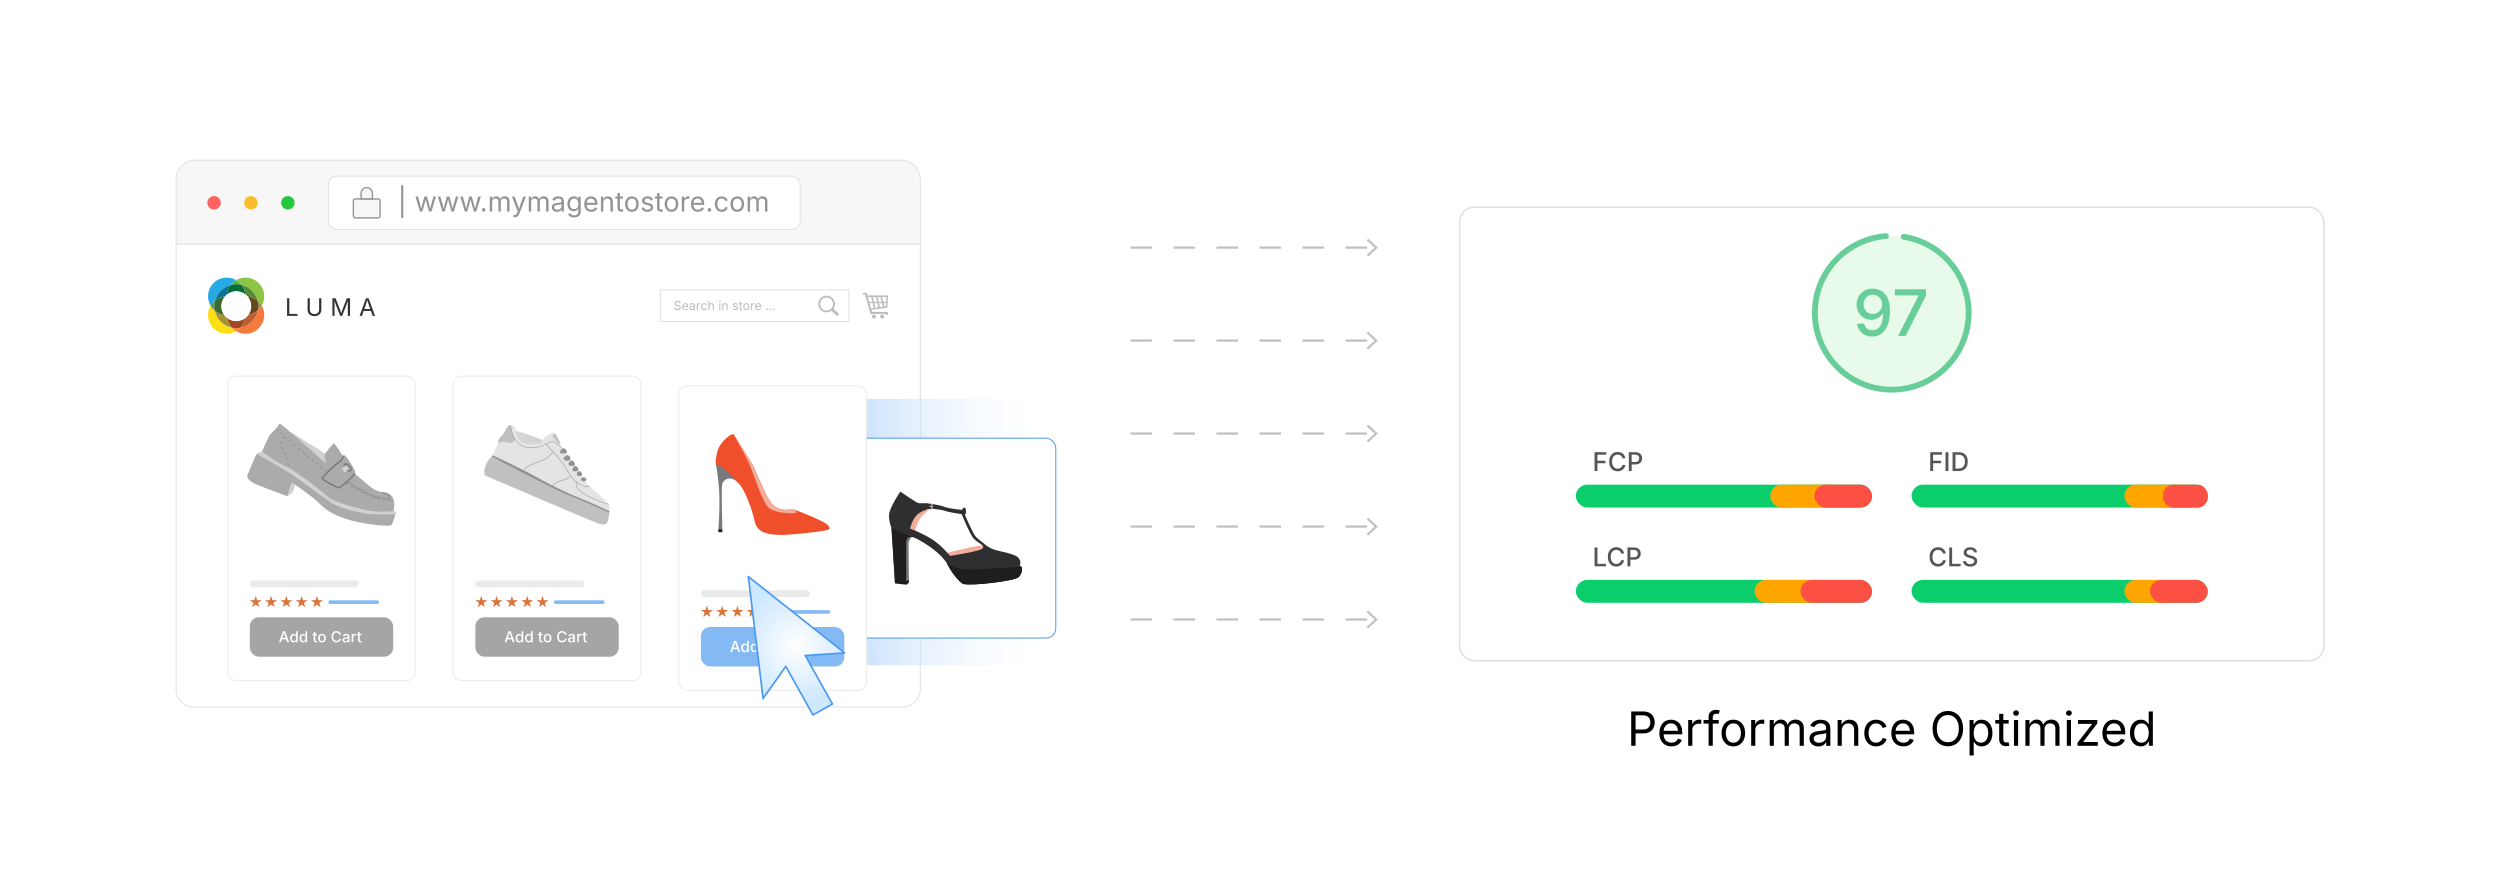 <?xml version="1.0" encoding="UTF-8"?><svg id="_08-Performance-Considerations" xmlns="http://www.w3.org/2000/svg" xmlns:xlink="http://www.w3.org/1999/xlink" viewBox="0 0 860 298.867"><defs><linearGradient id="linear-gradient" x1="298.035" y1="183.033" x2="363.55" y2="183.033" gradientUnits="userSpaceOnUse"><stop offset="0" stop-color="#86bbf4" stop-opacity=".4"/><stop offset="1" stop-color="#fff" stop-opacity="0"/></linearGradient><filter id="drop-shadow-1" filterUnits="userSpaceOnUse"><feOffset dx="0" dy="3.357"/><feGaussianBlur result="blur" stdDeviation="2.686"/><feFlood flood-color="#333" flood-opacity=".09"/><feComposite in2="blur" operator="in"/><feComposite in="SourceGraphic"/></filter><filter id="drop-shadow-2" filterUnits="userSpaceOnUse"><feOffset dx="0" dy="3.357"/><feGaussianBlur result="blur-2" stdDeviation="2.686"/><feFlood flood-color="#333" flood-opacity=".09"/><feComposite in2="blur-2" operator="in"/><feComposite in="SourceGraphic"/></filter><radialGradient id="radial-gradient" cx="273.982" cy="217.885" fx="273.982" fy="217.885" r="20.493" gradientUnits="userSpaceOnUse"><stop offset="0" stop-color="#fff"/><stop offset="1" stop-color="#cde7ff"/></radialGradient><filter id="drop-shadow-3" filterUnits="userSpaceOnUse"><feOffset dx="0" dy="4.265"/><feGaussianBlur result="blur-3" stdDeviation="3.412"/><feFlood flood-color="#4898ef" flood-opacity=".23"/><feComposite in2="blur-3" operator="in"/><feComposite in="SourceGraphic"/></filter><filter id="drop-shadow-4" filterUnits="userSpaceOnUse"><feOffset dx="0" dy="5"/><feGaussianBlur result="blur-4" stdDeviation="5"/><feFlood flood-color="#333" flood-opacity=".09"/><feComposite in2="blur-4" operator="in"/><feComposite in="SourceGraphic"/></filter></defs><path d="M316.579,61.544c0-3.317-2.689-6.006-6.007-6.419H66.582c-3.317.413-6.006,3.102-6.006,6.419v22.437h256.003v-22.437Z" fill="#f7f7f7" stroke="#e0e0e0" stroke-miterlimit="10" stroke-width=".336"/><path d="M60.576,83.981v153.176c0,3.317,2.689,6.006,6.006,6.006h243.99c3.317,0,6.007-2.689,6.007-6.006V83.981H60.576Z" fill="#fff" stroke="#e0e0e0" stroke-miterlimit="10" stroke-width=".336"/><circle cx="73.636" cy="69.759" r="2.307" fill="#ff6160" stroke-width="0"/><circle cx="86.33" cy="69.759" r="2.307" fill="#f8bd2a" stroke-width="0"/><circle cx="99.024" cy="69.759" r="2.307" fill="#21c83c" stroke-width="0"/><rect x="112.969" y="60.594" width="162.293" height="18.299" rx="2.931" ry="2.931" fill="#fff" stroke="#e0e0e0" stroke-miterlimit="10" stroke-width=".336"/><path d="M138.729,63.692v11.276h-.723v-11.276h.723Z" fill="#939393" stroke-width="0"/><path d="M144.468,72.759l-1.561-5.146h.879l.626,2.246c.086.307.178.654.276,1.042.098.388.194.828.29,1.318h-.143c.092-.469.186-.899.28-1.289s.188-.747.276-1.072l.616-2.246h.884l.607,2.246c.086.316.176.668.27,1.056s.187.823.278,1.305h-.147c.099-.476.196-.907.293-1.295s.189-.743.278-1.065l.626-2.246h.879l-1.561,5.146h-.823l-.668-2.329c-.067-.236-.133-.477-.197-.723s-.128-.497-.189-.755-.124-.52-.188-.787h.185c-.062.264-.124.525-.187.785-.063.259-.127.513-.191.762s-.13.488-.197.718l-.668,2.329h-.823Z" fill="#939393" stroke-width="0"/><path d="M152.182,72.759l-1.561-5.146h.879l.626,2.246c.086.307.178.654.276,1.042.098.388.194.828.29,1.318h-.143c.092-.469.186-.899.28-1.289s.188-.747.276-1.072l.616-2.246h.884l.607,2.246c.086.316.176.668.27,1.056s.187.823.278,1.305h-.147c.099-.476.196-.907.293-1.295s.189-.743.278-1.065l.626-2.246h.879l-1.561,5.146h-.823l-.668-2.329c-.067-.236-.133-.477-.197-.723s-.128-.497-.189-.755-.124-.52-.188-.787h.185c-.062.264-.124.525-.187.785-.063.259-.127.513-.191.762s-.13.488-.197.718l-.668,2.329h-.823Z" fill="#939393" stroke-width="0"/><path d="M159.896,72.759l-1.561-5.146h.879l.626,2.246c.086.307.178.654.276,1.042.098.388.194.828.29,1.318h-.143c.092-.469.186-.899.28-1.289s.188-.747.276-1.072l.616-2.246h.884l.607,2.246c.086.316.176.668.27,1.056s.187.823.278,1.305h-.147c.099-.476.196-.907.293-1.295s.189-.743.278-1.065l.626-2.246h.879l-1.561,5.146h-.823l-.668-2.329c-.067-.236-.133-.477-.197-.723s-.128-.497-.189-.755-.124-.52-.188-.787h.185c-.062.264-.124.525-.187.785-.063.259-.127.513-.191.762s-.13.488-.197.718l-.668,2.329h-.823Z" fill="#939393" stroke-width="0"/><path d="M166.389,72.819c-.172,0-.318-.061-.439-.182-.121-.121-.182-.268-.182-.439s.061-.318.182-.439.268-.182.439-.182.318.061.439.182.183.268.183.439-.062.318-.183.439c-.121.122-.268.182-.439.182Z" fill="#939393" stroke-width="0"/><path d="M168.474,72.759v-5.146h.805l.005,1.15h-.064c.07-.279.182-.51.334-.692.151-.183.33-.32.533-.412.204-.092.417-.138.638-.138.375,0,.678.115.909.345.231.23.381.533.449.907h-.111c.062-.258.174-.48.336-.667.163-.188.36-.332.592-.433.231-.102.484-.152.757-.152.298,0,.569.064.814.193.246.129.441.324.587.584.146.261.219.591.219.99v3.47h-.828v-3.447c0-.371-.104-.637-.313-.796-.208-.159-.45-.239-.727-.239-.23,0-.429.048-.596.145-.168.097-.297.229-.387.398-.091.168-.136.362-.136.58v3.36h-.829v-3.53c0-.285-.095-.515-.285-.69-.19-.175-.431-.263-.723-.263-.199,0-.388.047-.563.141-.177.094-.318.232-.426.417s-.161.413-.161.686v3.24h-.828Z" fill="#939393" stroke-width="0"/><path d="M176.51,74.622l.212-.718.087.023c.169.043.322.055.46.035.139-.02.263-.088.373-.205s.207-.297.29-.543l.147-.428-1.966-5.173h.907l1.096,3.051c.116.319.214.635.294.948s.164.617.253.911h-.304c.089-.294.175-.599.256-.914s.179-.629.292-.946l1.104-3.051h.902l-2.26,5.914c-.104.273-.229.498-.375.674s-.315.307-.509.391-.411.126-.653.126c-.147,0-.274-.011-.382-.032s-.183-.043-.226-.064Z" fill="#939393" stroke-width="0"/><path d="M181.89,72.759v-5.146h.805l.005,1.15h-.064c.07-.279.182-.51.334-.692.151-.183.33-.32.533-.412.204-.092.417-.138.638-.138.375,0,.678.115.909.345.231.23.381.533.449.907h-.111c.062-.258.174-.48.336-.667.163-.188.36-.332.592-.433.231-.102.484-.152.757-.152.298,0,.569.064.814.193.246.129.441.324.587.584.146.261.219.591.219.99v3.47h-.828v-3.447c0-.371-.104-.637-.313-.796-.208-.159-.45-.239-.727-.239-.23,0-.429.048-.596.145-.168.097-.297.229-.387.398-.091.168-.136.362-.136.58v3.36h-.829v-3.53c0-.285-.095-.515-.285-.69-.19-.175-.431-.263-.723-.263-.199,0-.388.047-.563.141-.177.094-.318.232-.426.417s-.161.413-.161.686v3.24h-.828Z" fill="#939393" stroke-width="0"/><path d="M191.587,72.878c-.325,0-.621-.062-.886-.184-.266-.123-.477-.302-.633-.539-.157-.236-.235-.523-.235-.86,0-.295.059-.534.175-.718.117-.184.272-.329.468-.435.194-.105.41-.185.646-.237s.474-.094.713-.124c.307-.04.558-.071.75-.092.193-.021.337-.058.431-.11s.141-.141.141-.267v-.027c0-.215-.04-.397-.12-.545-.079-.149-.199-.263-.358-.343-.16-.08-.359-.12-.599-.12-.245,0-.456.039-.631.115s-.316.172-.426.288c-.108.115-.19.232-.246.352l-.796-.262c.132-.313.31-.558.534-.734.224-.176.471-.301.74-.375.271-.074.537-.11.801-.11.172,0,.368.021.587.062.22.042.432.124.636.247.204.123.372.304.506.545.134.241.2.562.2.964v3.392h-.814v-.7h-.056c-.058.12-.151.243-.28.371s-.296.234-.502.32c-.205.086-.454.129-.745.129ZM191.73,72.146c.307,0,.566-.06.777-.179.212-.12.373-.275.483-.467s.166-.392.166-.601v-.713c-.034.04-.107.076-.221.108-.114.032-.243.061-.39.085-.146.024-.286.045-.423.062-.137.017-.245.03-.324.039-.2.025-.387.067-.56.126-.174.06-.312.147-.417.263-.104.115-.156.271-.156.467,0,.178.046.327.139.447.092.12.218.21.377.271s.342.092.548.092Z" fill="#939393" stroke-width="0"/><path d="M197.525,74.793c-.381,0-.71-.048-.987-.145-.278-.097-.509-.225-.693-.384-.184-.16-.329-.333-.437-.52l.672-.433c.073.098.165.207.273.327.109.12.256.222.442.306.186.084.429.126.729.126.411,0,.749-.098,1.015-.294.265-.196.397-.506.397-.93v-1.031h-.078c-.058.098-.14.215-.246.35-.105.135-.258.254-.455.357-.198.103-.463.154-.794.154-.411,0-.781-.097-1.109-.292s-.588-.479-.778-.854c-.19-.374-.285-.83-.285-1.367,0-.531.094-.992.281-1.383.187-.391.445-.694.775-.909.329-.215.708-.322,1.134-.322.332,0,.597.055.794.164.198.109.351.234.458.375s.19.258.249.35h.078v-.824h.806v5.279c0,.442-.1.803-.3,1.084-.199.281-.469.487-.808.619s-.717.198-1.134.198ZM197.501,71.939c.312,0,.577-.071.792-.214.214-.143.377-.348.487-.617s.166-.59.166-.964c0-.365-.055-.687-.163-.964-.109-.277-.271-.495-.486-.653s-.479-.237-.796-.237c-.325,0-.597.083-.814.25-.218.167-.382.391-.49.67-.109.279-.163.59-.163.934,0,.353.055.665.165.935s.274.481.493.633c.218.152.487.228.81.228Z" fill="#939393" stroke-width="0"/><path d="M203.383,72.869c-.497,0-.926-.11-1.287-.331-.36-.221-.638-.529-.833-.925-.194-.396-.292-.857-.292-1.385s.095-.993.285-1.395.46-.716.808-.943c.349-.227.756-.341,1.223-.341.272,0,.542.045.808.136.266.091.506.236.723.438.216.201.389.465.518.794.129.328.193.73.193,1.206v.345h-3.995v-.7h3.549l-.387.258c0-.337-.053-.637-.159-.9-.105-.262-.263-.468-.472-.617-.209-.148-.468-.223-.777-.223-.311,0-.575.076-.797.228-.221.152-.39.35-.506.594-.116.244-.175.505-.175.785v.465c0,.38.065.703.198.969.132.265.316.466.554.603.238.136.514.205.826.205.203,0,.387-.029.553-.087s.309-.146.428-.265c.12-.118.212-.265.276-.439l.801.221c-.08.258-.215.485-.405.681-.19.197-.426.35-.706.46-.281.11-.598.166-.95.166Z" fill="#939393" stroke-width="0"/><path d="M207.543,69.675v3.083h-.828v-5.146h.796l.005,1.247h-.115c.156-.476.38-.813.67-1.012.289-.2.629-.299,1.019-.299.347,0,.651.071.912.214.261.143.464.357.609.645s.219.648.219,1.084v3.268h-.828v-3.199c0-.396-.104-.706-.312-.93-.207-.224-.489-.336-.849-.336-.245,0-.467.054-.663.161s-.351.264-.465.469c-.113.206-.17.456-.17.75Z" fill="#939393" stroke-width="0"/><path d="M214.309,67.613v.709h-2.66v-.709h2.66ZM212.422,66.389h.828v5.035c0,.23.047.398.141.504.094.105.249.159.467.159.053,0,.119-.006.2-.019.082-.012.156-.024.224-.037l.17.699c-.086.031-.183.054-.292.069-.108.015-.217.023-.324.023-.445,0-.792-.117-1.04-.352-.249-.235-.373-.562-.373-.983v-5.099Z" fill="#939393" stroke-width="0"/><path d="M217.369,72.869c-.467,0-.875-.11-1.227-.331-.352-.221-.625-.531-.821-.93s-.295-.862-.295-1.39c0-.537.099-1.006.295-1.406s.47-.711.821-.932c.352-.221.76-.332,1.227-.332.47,0,.881.11,1.233.332.353.221.628.531.824.932s.294.869.294,1.406c0,.528-.098.991-.294,1.39s-.472.708-.824.93c-.353.221-.764.331-1.233.331ZM217.369,72.128c.347,0,.632-.089.856-.267.224-.178.39-.412.497-.702.107-.29.161-.604.161-.941,0-.341-.054-.657-.161-.95s-.273-.529-.497-.709c-.225-.18-.51-.269-.856-.269-.344,0-.626.089-.847.269s-.386.415-.492.707c-.107.292-.161.609-.161.953,0,.337.054.651.161.941.106.29.271.524.492.702s.503.267.847.267Z" fill="#939393" stroke-width="0"/><path d="M222.677,72.869c-.354,0-.667-.051-.941-.154-.274-.103-.501-.255-.679-.458-.179-.203-.298-.451-.359-.746l.787-.189c.073.282.212.49.416.622s.46.198.767.198c.359,0,.646-.077.858-.23s.32-.336.32-.548c0-.178-.062-.326-.187-.444-.125-.118-.314-.206-.568-.265l-.856-.202c-.467-.111-.813-.282-1.04-.513-.228-.232-.341-.529-.341-.891,0-.294.083-.555.249-.78.165-.226.392-.402.679-.529.287-.127.612-.191.978-.191.354,0,.653.053.9.159s.447.252.603.438.271.399.348.642l-.75.193c-.071-.184-.188-.351-.353-.501s-.412-.226-.743-.226c-.307,0-.562.071-.767.212s-.306.319-.306.534c0,.19.069.343.207.458s.357.208.658.278l.777.184c.467.111.812.282,1.036.513.224.232.336.524.336.877,0,.301-.085.568-.256.803-.17.234-.408.419-.713.554-.306.135-.659.203-1.061.203Z" fill="#939393" stroke-width="0"/><path d="M227.927,67.613v.709h-2.66v-.709h2.66ZM226.04,66.389h.828v5.035c0,.23.047.398.141.504.094.105.249.159.467.159.053,0,.119-.006.2-.019.082-.012.156-.024.224-.037l.17.699c-.086.031-.183.054-.292.069-.108.015-.217.023-.324.023-.445,0-.792-.117-1.04-.352-.249-.235-.373-.562-.373-.983v-5.099Z" fill="#939393" stroke-width="0"/><path d="M230.989,72.869c-.467,0-.875-.11-1.227-.331-.352-.221-.625-.531-.821-.93s-.295-.862-.295-1.39c0-.537.099-1.006.295-1.406s.47-.711.821-.932c.352-.221.76-.332,1.227-.332.47,0,.881.11,1.233.332.353.221.628.531.824.932s.294.869.294,1.406c0,.528-.098.991-.294,1.39s-.472.708-.824.93c-.353.221-.764.331-1.233.331ZM230.989,72.128c.347,0,.632-.089.856-.267.224-.178.39-.412.497-.702.107-.29.161-.604.161-.941,0-.341-.054-.657-.161-.95s-.273-.529-.497-.709c-.225-.18-.51-.269-.856-.269-.344,0-.626.089-.847.269s-.386.415-.492.707c-.107.292-.161.609-.161.953,0,.337.054.651.161.941.106.29.271.524.492.702s.503.267.847.267Z" fill="#939393" stroke-width="0"/><path d="M234.546,72.759v-5.146h.801v.792h.055c.096-.261.265-.47.509-.628.244-.158.52-.237.826-.237.062,0,.134.001.219.005.084.003.151.006.2.009v.833c-.024-.006-.086-.016-.185-.028-.098-.012-.202-.019-.312-.019-.246,0-.466.052-.66.154-.195.103-.348.244-.458.423-.11.18-.166.386-.166.619v3.222h-.828Z" fill="#939393" stroke-width="0"/><path d="M240.102,72.869c-.497,0-.926-.11-1.287-.331-.36-.221-.638-.529-.833-.925-.194-.396-.292-.857-.292-1.385s.095-.993.285-1.395.46-.716.808-.943c.349-.227.756-.341,1.223-.341.272,0,.542.045.808.136.266.091.506.236.723.438.216.201.389.465.518.794.129.328.193.73.193,1.206v.345h-3.995v-.7h3.549l-.387.258c0-.337-.053-.637-.159-.9-.105-.262-.263-.468-.472-.617-.209-.148-.468-.223-.777-.223-.311,0-.575.076-.797.228-.221.152-.39.35-.506.594-.116.244-.175.505-.175.785v.465c0,.38.065.703.198.969.132.265.316.466.554.603.238.136.514.205.826.205.203,0,.387-.029.553-.087s.309-.146.428-.265c.12-.118.212-.265.276-.439l.801.221c-.08.258-.215.485-.405.681-.19.197-.426.35-.706.46-.281.11-.598.166-.95.166Z" fill="#939393" stroke-width="0"/><path d="M244.064,72.819c-.172,0-.318-.061-.439-.182-.121-.121-.182-.268-.182-.439s.061-.318.182-.439.268-.182.439-.182.318.061.439.182.183.268.183.439-.062.318-.183.439c-.121.122-.268.182-.439.182Z" fill="#939393" stroke-width="0"/><path d="M248.242,72.869c-.467,0-.875-.11-1.227-.331-.352-.221-.625-.531-.821-.93s-.295-.862-.295-1.39c0-.537.099-1.006.295-1.406s.47-.711.821-.932c.352-.221.76-.332,1.227-.332.248,0,.483.032.704.097s.423.157.605.278c.183.122.34.27.472.447.132.176.233.376.304.601l-.796.225c-.037-.132-.094-.253-.171-.363-.076-.11-.169-.207-.278-.288-.108-.082-.234-.145-.375-.189-.142-.044-.296-.066-.465-.066-.344,0-.626.089-.847.269s-.386.415-.492.707c-.107.292-.161.609-.161.953,0,.337.054.651.161.941.106.29.271.524.492.702s.503.267.847.267c.172,0,.33-.023.474-.069.145-.046.272-.111.385-.195s.206-.185.283-.302c.076-.116.133-.244.17-.382l.792.226c-.067.23-.168.435-.302.614-.134.18-.292.333-.477.46-.184.127-.388.224-.612.29-.224.066-.461.099-.713.099Z" fill="#939393" stroke-width="0"/><path d="M253.627,72.869c-.467,0-.875-.11-1.227-.331-.352-.221-.625-.531-.821-.93s-.295-.862-.295-1.39c0-.537.099-1.006.295-1.406s.47-.711.821-.932c.352-.221.76-.332,1.227-.332.47,0,.881.11,1.233.332.353.221.628.531.824.932s.294.869.294,1.406c0,.528-.098.991-.294,1.39s-.472.708-.824.93c-.353.221-.764.331-1.233.331ZM253.627,72.128c.347,0,.632-.089.856-.267.224-.178.39-.412.497-.702.107-.29.161-.604.161-.941,0-.341-.054-.657-.161-.95s-.273-.529-.497-.709c-.225-.18-.51-.269-.856-.269-.344,0-.626.089-.847.269s-.386.415-.492.707c-.107.292-.161.609-.161.953,0,.337.054.651.161.941.106.29.271.524.492.702s.503.267.847.267Z" fill="#939393" stroke-width="0"/><path d="M257.186,72.759v-5.146h.805l.005,1.15h-.064c.07-.279.182-.51.334-.692.151-.183.33-.32.533-.412.204-.092.417-.138.638-.138.375,0,.678.115.909.345.231.23.381.533.449.907h-.111c.062-.258.174-.48.336-.667.163-.188.36-.332.592-.433.231-.102.484-.152.757-.152.298,0,.569.064.814.193.246.129.441.324.587.584.146.261.219.591.219.99v3.47h-.828v-3.447c0-.371-.104-.637-.313-.796-.208-.159-.45-.239-.727-.239-.23,0-.429.048-.596.145-.168.097-.297.229-.387.398-.091.168-.136.362-.136.58v3.36h-.829v-3.53c0-.285-.095-.515-.285-.69-.19-.175-.431-.263-.723-.263-.199,0-.388.047-.563.141-.177.094-.318.232-.426.417s-.161.413-.161.686v3.24h-.828Z" fill="#939393" stroke-width="0"/><rect x="121.562" y="68.422" width="9.19" height="6.535" rx=".653" ry=".653" fill="#f7f7f7" stroke="#939393" stroke-miterlimit="10" stroke-width=".471"/><path d="M126.157,64.529h0c1.074,0,1.947.872,1.947,1.947v1.947h-3.893v-1.947c0-1.074.872-1.947,1.947-1.947Z" fill="#f7f7f7" stroke="#939393" stroke-miterlimit="10" stroke-width=".471"/><rect x="227.175" y="99.728" width="64.797" height="10.854" fill="#fff" stroke="#e0e0e0" stroke-miterlimit="10" stroke-width=".336"/><path d="M233.088,106.701c-.224,0-.418-.036-.583-.108s-.294-.173-.387-.303c-.093-.13-.146-.282-.158-.456h.406c.011.117.051.213.119.289s.155.132.262.169c.106.037.22.055.341.055.141,0,.267-.023.379-.069.111-.046.2-.11.266-.194s.098-.18.098-.29c0-.1-.028-.181-.084-.244-.057-.063-.132-.114-.225-.154-.093-.041-.195-.076-.307-.106l-.375-.106c-.25-.071-.445-.172-.584-.305-.139-.132-.209-.301-.209-.506,0-.175.048-.329.143-.46.094-.131.222-.233.384-.306.161-.072.342-.108.542-.108.204,0,.385.036.542.108s.281.171.372.295c.091.124.14.265.145.422h-.388c-.018-.151-.09-.269-.217-.351-.126-.083-.282-.124-.467-.124-.134,0-.251.022-.352.065-.101.044-.179.104-.234.179-.056.076-.084.163-.084.26,0,.108.034.196.102.262s.147.118.24.154c.092.037.176.066.251.086l.311.086c.083.022.176.053.276.091.101.039.197.091.289.156.092.064.167.146.226.246.06.099.089.221.089.366,0,.169-.044.323-.132.459-.089.136-.217.244-.385.323-.169.079-.372.119-.611.119Z" fill="#bcbcbc" stroke-width="0"/><path d="M235.768,106.696c-.226,0-.42-.05-.583-.15s-.289-.24-.377-.419c-.089-.18-.133-.389-.133-.628s.043-.45.129-.632c.087-.182.209-.325.366-.427.158-.103.343-.154.554-.154.124,0,.246.021.366.062s.229.107.327.198c.099.091.177.211.234.36.059.149.088.331.088.546v.156h-1.81v-.317h1.607l-.175.117c0-.153-.024-.289-.072-.408-.048-.119-.119-.212-.214-.279s-.212-.101-.353-.101-.261.034-.36.103c-.101.069-.177.159-.229.269-.053.111-.079.229-.079.355v.211c0,.172.029.318.09.439.06.12.144.211.251.273s.232.093.374.093c.092,0,.176-.013.25-.04.075-.026.14-.066.194-.12.055-.053.096-.12.125-.199l.363.1c-.036.117-.098.22-.184.309-.087.089-.193.158-.32.208-.127.05-.271.075-.431.075Z" fill="#bcbcbc" stroke-width="0"/><path d="M237.972,106.701c-.147,0-.281-.028-.401-.083s-.216-.137-.287-.244c-.071-.107-.106-.237-.106-.39,0-.133.026-.242.079-.325.053-.083.124-.149.212-.197s.186-.083.293-.107c.107-.023.215-.042.323-.056.139-.018.252-.032.34-.042.088-.009.152-.026.195-.05.042-.023.063-.064.063-.121v-.012c0-.098-.019-.18-.055-.247-.036-.068-.09-.12-.162-.156s-.163-.054-.271-.054c-.111,0-.206.018-.285.052s-.144.078-.193.13c-.049.052-.086.105-.111.16l-.36-.119c.06-.142.14-.252.241-.333s.214-.137.336-.17.243-.05.363-.05c.077,0,.166.009.266.028.1.019.195.056.288.112.092.056.168.138.229.247.061.109.091.255.091.437v1.537h-.369v-.317h-.024c-.026.054-.069.11-.128.168-.058.058-.134.106-.227.145-.094.039-.206.059-.338.059ZM238.036,106.369c.139,0,.257-.027.353-.082s.169-.125.219-.211.075-.178.075-.272v-.323c-.016.018-.049.034-.101.049-.051.015-.109.027-.176.039s-.13.021-.191.028c-.062.007-.111.013-.147.018-.091.011-.175.03-.253.057-.079.027-.142.067-.189.119-.047.052-.07.123-.07.211,0,.081.021.148.062.203.041.054.099.095.171.123s.155.042.248.042Z" fill="#bcbcbc" stroke-width="0"/><path d="M239.717,106.646v-2.332h.363v.359h.025c.043-.118.119-.213.23-.285.11-.072.234-.107.374-.107.027,0,.061 0.0.099.002s.068.003.091.004v.377c-.011-.003-.039-.007-.083-.013-.045-.005-.092-.008-.142-.008-.111,0-.212.023-.3.07-.088.047-.157.111-.207.192-.051.082-.075.175-.075.28v1.46h-.376Z" fill="#bcbcbc" stroke-width="0"/><path d="M242.203,106.696c-.211,0-.396-.05-.556-.15s-.283-.241-.372-.421-.134-.391-.134-.629c0-.244.045-.456.134-.637.089-.182.213-.322.372-.422s.345-.15.556-.15c.112,0,.219.014.319.043.1.029.191.071.273.126.083.055.154.122.214.202.061.08.106.17.138.272l-.36.102c-.017-.06-.043-.114-.077-.165-.035-.05-.077-.093-.126-.13-.05-.037-.106-.065-.17-.085-.064-.02-.135-.03-.211-.03-.155,0-.283.041-.384.122-.1.082-.175.188-.223.32-.049.132-.073.276-.073.432,0,.153.024.295.073.426.048.131.123.237.223.318.101.081.229.121.384.121.078,0,.149-.01.215-.031s.123-.05.174-.089c.051-.038.094-.083.129-.136.034-.053.06-.111.077-.173l.358.102c-.03.104-.076.197-.137.279-.061.081-.133.151-.216.208s-.176.101-.277.131c-.102.03-.209.044-.323.044Z" fill="#bcbcbc" stroke-width="0"/><path d="M244.07,105.249v1.397h-.376v-3.107h.376v1.341h-.064c.07-.216.172-.369.303-.459.132-.09.285-.135.462-.135.157,0,.295.032.414.097.119.065.211.162.277.292s.1.294.1.491v1.48h-.378v-1.449c0-.179-.047-.32-.141-.421s-.223-.152-.385-.152c-.111,0-.211.024-.301.073-.089.049-.159.12-.21.212-.052.093-.077.207-.077.34Z" fill="#bcbcbc" stroke-width="0"/><path d="M247.611,103.934c-.071,0-.133-.024-.184-.073-.052-.048-.077-.107-.077-.175,0-.07.025-.128.077-.176.051-.048.112-.072.184-.072.072,0,.134.024.186.072.051.048.077.106.077.176,0,.068-.026.126-.077.175-.052.049-.113.073-.186.073ZM247.42,106.646v-2.332h.376v2.332h-.376Z" fill="#bcbcbc" stroke-width="0"/><path d="M248.83,105.249v1.397h-.376v-2.332h.361l.002.565h-.052c.07-.216.172-.369.303-.459.132-.09.285-.135.462-.135.157,0,.295.032.413.097.118.065.21.162.276.292s.099.294.099.491v1.48h-.375v-1.449c0-.179-.047-.32-.141-.421s-.223-.152-.385-.152c-.111,0-.211.024-.301.073-.089.049-.159.12-.21.212-.052.093-.077.207-.077.34Z" fill="#bcbcbc" stroke-width="0"/><path d="M252.972,106.696c-.16,0-.302-.023-.427-.07-.124-.046-.227-.116-.308-.208-.08-.091-.135-.204-.162-.337l.356-.085c.033.128.096.222.188.281.093.06.208.09.348.09.162,0,.292-.035.389-.104.097-.069.145-.152.145-.248,0-.081-.028-.148-.084-.201-.057-.054-.143-.094-.258-.12l-.388-.092c-.212-.05-.368-.127-.472-.232-.103-.105-.154-.239-.154-.403,0-.134.038-.251.113-.354.074-.102.177-.182.307-.24.131-.058.278-.086.443-.086.16,0,.296.024.408.072.111.048.203.114.272.198.07.084.123.181.158.291l-.34.088c-.032-.083-.086-.159-.16-.228-.074-.068-.187-.102-.337-.102-.139,0-.254.032-.347.096s-.139.145-.139.242c0,.086.031.155.094.208s.162.094.298.126l.353.083c.212.05.368.127.47.232s.152.237.152.397c0,.136-.039.257-.116.364s-.185.19-.323.251c-.139.061-.299.091-.48.091Z" fill="#bcbcbc" stroke-width="0"/><path d="M255.351,104.315v.321h-1.205v-.321h1.205ZM254.495,103.76h.376v2.281c0,.104.021.181.063.229s.113.072.212.072c.023,0,.054-.002.091-.008.036-.005.07-.011.101-.017l.077.317c-.039.014-.083.024-.132.031-.05.007-.099.011-.147.011-.201,0-.358-.053-.472-.16-.112-.106-.169-.255-.169-.445v-2.311Z" fill="#bcbcbc" stroke-width="0"/><path d="M256.738,106.696c-.211,0-.396-.05-.556-.15s-.283-.241-.372-.421-.134-.391-.134-.629c0-.244.045-.456.134-.637.089-.182.213-.322.372-.422s.345-.15.556-.15c.213,0,.399.05.559.15.16.1.284.241.373.422.09.181.134.394.134.637,0,.239-.044.449-.134.629-.089.181-.213.321-.373.421-.159.1-.346.15-.559.15ZM256.738,106.361c.157,0,.286-.041.388-.121s.177-.187.226-.318.073-.273.073-.426c0-.154-.024-.298-.073-.431s-.124-.24-.226-.321-.23-.122-.388-.122c-.155,0-.283.041-.384.122-.1.082-.175.188-.223.32-.049.132-.073.276-.073.432,0,.153.024.295.073.426.048.131.123.237.223.318.101.081.229.121.384.121Z" fill="#bcbcbc" stroke-width="0"/><path d="M258.349,106.646v-2.332h.363v.359h.025c.043-.118.119-.213.23-.285.11-.072.234-.107.374-.107.027,0,.061 0.0.099.002s.068.003.091.004v.377c-.011-.003-.039-.007-.083-.013-.045-.005-.092-.008-.142-.008-.111,0-.212.023-.3.07-.088.047-.157.111-.207.192-.051.082-.075.175-.075.28v1.46h-.376Z" fill="#bcbcbc" stroke-width="0"/><path d="M260.866,106.696c-.226,0-.42-.05-.583-.15s-.289-.24-.377-.419c-.089-.18-.133-.389-.133-.628s.043-.45.129-.632c.087-.182.209-.325.366-.427.158-.103.343-.154.554-.154.124,0,.246.021.366.062s.229.107.327.198c.099.091.177.211.234.36.059.149.088.331.088.546v.156h-1.81v-.317h1.607l-.175.117c0-.153-.024-.289-.072-.408-.048-.119-.119-.212-.214-.279s-.212-.101-.353-.101-.261.034-.36.103c-.101.069-.177.159-.229.269-.053.111-.079.229-.079.355v.211c0,.172.029.318.09.439.06.12.144.211.251.273s.232.093.374.093c.092,0,.176-.013.25-.04.075-.026.14-.066.194-.12.055-.053.096-.12.125-.199l.363.1c-.036.117-.098.22-.184.309-.087.089-.193.158-.32.208-.127.05-.271.075-.431.075Z" fill="#bcbcbc" stroke-width="0"/><path d="M263.864,106.674c-.078,0-.145-.028-.199-.083-.055-.055-.082-.122-.082-.199s.027-.144.082-.199c.055-.055.121-.083.199-.083s.145.028.199.083c.055.055.082.122.082.199s-.027.144-.082.199c-.055.055-.121.083-.199.083Z" fill="#bcbcbc" stroke-width="0"/><path d="M265.094,106.674c-.078,0-.145-.028-.199-.083-.055-.055-.082-.122-.082-.199s.027-.144.082-.199c.055-.055.121-.083.199-.083s.145.028.199.083c.055.055.082.122.082.199s-.027.144-.082.199c-.055.055-.121.083-.199.083Z" fill="#bcbcbc" stroke-width="0"/><path d="M266.323,106.674c-.078,0-.145-.028-.199-.083-.055-.055-.082-.122-.082-.199s.027-.144.082-.199c.055-.055.121-.083.199-.083s.145.028.199.083c.055.055.082.122.082.199s-.027.144-.082.199c-.055.055-.121.083-.199.083Z" fill="#bcbcbc" stroke-width="0"/><path d="M284.344,101.711h.001v0c.793 0,1.512.322,2.031.842.519.519.84,1.237.841,2.03h0v.004h-0c-0.0.319-.053.627-.149.914-.016.048-.033.094-.05.138v0c-.083.21-.191.409-.319.593l1.672,1.503.001.001.009.008.001.001c.094.09.146.21.152.332.006.121-.031.244-.114.343l-.001.001-.01.012-.002.002-.008.009-.001.001c-.09.094-.21.146-.332.152-.121.006-.244-.031-.343-.114l-.001-.001-.012-.01-.002-.001-1.71-1.537c-.051.036-.102.07-.154.101-.071.043-.144.084-.219.122-.385.192-.82.3-1.28.3v0h-.001v-0c-.793-0-1.512-.322-2.032-.842-.519-.519-.84-1.237-.841-2.029h-0v-.003h0c0-.793.322-1.512.842-2.032.519-.519,1.237-.84,2.03-.841v-0h.002ZM284.345,102.356v0h-.003v-0c-.614 0-1.171.25-1.574.653-.403.403-.653.96-.653,1.575h0v.003h-0c0.0.614.25,1.171.653,1.574.403.403.96.653,1.575.653v-0h.003v0c.614-0,1.171-.25,1.574-.653.403-.403.653-.96.653-1.575h-0v-.003h0c-0-.614-.25-1.171-.653-1.574-.403-.403-.96-.653-1.575-.653h0Z" fill="#bcbcbc" stroke-width="0"/><path d="M298.403,101.642h6.712c.439,0,.415.178.377.631l-.25,3.182c-.042.507-.006.384-.544.461l-4.936.628.261.758h5.317c.072.269.17.707.242,1.007h-.883l-.085-.306h-4.249c-.975-.017-.877.247-1.111-.595l-1.675-6.088h-.804v-.583h1.411c.065.245.156.658.217.906h0ZM300.637,108.211c.376,0,.682.306.682.682,0,.377-.305.682-.682.682s-.682-.305-.682-.682c0-.376.305-.682.682-.682h0ZM303.45,108.211c.376,0,.682.306.682.682,0,.377-.306.682-.682.682-.377,0-.682-.305-.682-.682-0-.376.305-.682.682-.682h0ZM298.991,103.834h1.086l-.394-1.648c-.388,0-.771-.001-1.146-.001l.132.494.004-.001.317,1.156h0ZM300.25,102.186l.394,1.647h1.046l-.396-1.646-1.045-.001h0ZM301.864,102.188l.396,1.645h1.001l-.394-1.644-1.002-.001h0ZM303.435,102.19l.394,1.644h1.001l.111-1.321c.031-.368.096-.322-.261-.322-.407-.001-.824-.001-1.245-.001h0ZM304.795,104.252h-.866l.286,1.191.071-.009c.437-.063.408.037.442-.375l.068-.807h0ZM303.665,105.519l-.304-1.267h-1l.336,1.398.968-.132h0ZM302.146,105.726l-.355-1.474h-1.047l.386,1.612,1.015-.138h0ZM300.581,105.939l-.404-1.687h-1.071l.501,1.82.974-.133h0Z" fill="#bcbcbc" fill-rule="evenodd" stroke-width="0"/><path d="M81.235,96.358c-.735.422-1.38.99-1.893,1.661-2.612.687-4.67,2.735-5.366,5.34-.619.497-1.142,1.106-1.538,1.796-.551-.948-.864-2.048-.864-3.222,0-3.557,2.883-6.44,6.44-6.44,1.174,0,2.277.313,3.222.864Z" fill="#26aae4" stroke-width="0"/><path d="M83.105,97.993c-.587-.148-1.2-.226-1.832-.226-.668,0-1.316.087-1.932.252.513-.671,1.158-1.238,1.893-1.661.726.419,1.361.974,1.87,1.635Z" fill="#57b342" stroke-width="0"/><path d="M90.893,101.933c0,1.174-.313,2.274-.864,3.222-.371-.648-.858-1.225-1.429-1.706-.684-2.68-2.806-4.789-5.495-5.457-.51-.661-1.145-1.216-1.87-1.635.948-.551,2.048-.864,3.218-.864,3.557,0,6.44,2.883,6.44,6.44Z" fill="#8cc545" stroke-width="0"/><path d="M81.231,113.953c-.945.551-2.045.864-3.218.864-3.557,0-6.44-2.883-6.44-6.44,0-1.174.313-2.274.864-3.222.374.651.861,1.229,1.435,1.712.603,2.928,2.902,5.237,5.827,5.853.442.484.958.903,1.532,1.232Z" fill="#fedf16" stroke-width="0"/><path d="M73.714,105.326c0,.529.055,1.045.158,1.541-.574-.484-1.061-1.061-1.435-1.712.397-.69.919-1.3,1.538-1.796-.171.629-.261,1.287-.261,1.967Z" fill="#5f9853" stroke-width="0"/><path d="M90.029,105.155c-.352.613-.803,1.161-1.335,1.625.094-.471.142-.958.142-1.454,0-.648-.081-1.277-.235-1.877.571.481,1.058,1.058,1.429,1.706Z" fill="#998d56" stroke-width="0"/><path d="M90.893,108.377c0,3.557-2.883,6.44-6.44,6.44-1.171,0-2.27-.313-3.218-.864.564-.326,1.074-.735,1.512-1.209,3.002-.593,5.363-2.96,5.947-5.963.532-.464.984-1.013,1.335-1.625.551.948.864,2.048.864,3.222Z" fill="#f47a3d" stroke-width="0"/><path d="M82.747,112.743c-.439.474-.948.884-1.512,1.209h-.003c-.574-.329-1.09-.748-1.532-1.232.506.11,1.035.168,1.574.168.503,0,.996-.048,1.474-.145Z" fill="#ff8538" stroke-width="0"/><path d="M79.342,98.018c-.738.958-1.209,2.128-1.306,3.409v.003c-.193.158-.377.335-.545.526-1.329.106-2.541.613-3.515,1.403.697-2.606,2.754-4.654,5.366-5.34Z" fill="#0b7598" stroke-width="0"/><path d="M84.427,101.363c-.864-.69-1.961-1.103-3.154-1.103-1.232,0-2.361.439-3.238,1.167.097-1.28.568-2.451,1.306-3.409.616-.164,1.264-.252,1.932-.252.632,0,1.245.077,1.832.226.738.945,1.213,2.106,1.322,3.37Z" fill="#026e35" stroke-width="0"/><path d="M88.6,103.449c-.974-.822-2.196-1.361-3.538-1.487-.194-.219-.406-.419-.635-.6-.11-1.264-.584-2.425-1.322-3.37,2.69.668,4.812,2.777,5.495,5.457Z" fill="#55863a" stroke-width="0"/><path d="M88.836,105.326c0,.497-.048.984-.142,1.454-.916.803-2.061,1.351-3.325,1.532.613-.838.974-1.87.974-2.986,0-1.293-.484-2.47-1.28-3.364,1.342.126,2.564.664,3.538,1.487.155.6.235,1.229.235,1.877Z" fill="#64481f" stroke-width="0"/><path d="M88.694,106.78c-.584,3.002-2.944,5.369-5.947,5.963.858-.926,1.442-2.106,1.635-3.415.377-.29.709-.632.987-1.016,1.264-.181,2.409-.729,3.325-1.532Z" fill="#bf5e2d" stroke-width="0"/><path d="M84.382,109.328c-.193,1.309-.777,2.49-1.635,3.415-.477.097-.971.145-1.474.145-.539,0-1.067-.058-1.574-.168-.861-.942-1.445-2.138-1.625-3.464.874.713,1.987,1.138,3.199,1.138,1.171,0,2.251-.397,3.109-1.067Z" fill="#a14a23" stroke-width="0"/><path d="M79.7,112.721c-2.925-.616-5.224-2.925-5.827-5.853.919.774,2.057,1.296,3.312,1.454h.003c.252.348.551.664.887.935.181,1.325.764,2.522,1.625,3.464Z" fill="#a59330" stroke-width="0"/><path d="M76.204,105.326c0,1.119.364,2.154.98,2.996-1.254-.158-2.393-.68-3.312-1.454-.103-.497-.158-1.013-.158-1.541,0-.68.09-1.338.261-1.967.974-.79,2.186-1.296,3.515-1.403-.8.893-1.287,2.074-1.287,3.37Z" fill="#3a6933" stroke-width="0"/><path d="M86.421,105.326c0,1.133-.367,2.181-.989,3.032-.282.39-.619.737-1.002,1.031-.871.681-1.968,1.084-3.156,1.084-1.231,0-2.361-.432-3.248-1.156-.341-.275-.645-.596-.9-.95h-.003c-.625-.855-.995-1.906-.995-3.042,0-1.316.494-2.515,1.306-3.422.17-.193.357-.373.553-.534v-.003c.891-.74,2.037-1.185,3.287-1.185,1.211,0,2.325.419,3.202,1.12.232.183.449.386.645.609.809.907,1.3,2.102,1.3,3.415Z" fill="#fff" stroke-width="0"/><path d="M98.755,108.659v-6.06h.772v5.376h2.806v.683h-3.578Z" fill="#333" stroke-width="0"/><path d="M108.177,108.757c-.477,0-.894-.094-1.25-.281s-.633-.443-.828-.769c-.194-.325-.292-.695-.292-1.11v-3.998h.772v3.937c0,.291.064.548.193.775.128.227.312.405.551.535.238.13.523.195.854.195.331,0,.615-.065.853-.195.237-.13.419-.308.547-.535.127-.227.191-.484.191-.775v-3.937h.772v3.998c0,.415-.098.785-.293,1.11s-.47.582-.823.769-.77.281-1.247.281Z" fill="#333" stroke-width="0"/><path d="M114.347,108.659v-6.06h1.098l1.492,3.823c.035.089.075.201.12.335s.093.28.143.438.099.313.145.47c.046.156.087.3.122.433h-.171c.038-.125.08-.264.126-.417s.094-.309.145-.468c.05-.159.098-.307.145-.445.046-.138.086-.253.122-.346l1.472-3.823h1.103v6.06h-.761v-3.461c0-.125,0-.267.002-.427.001-.16.004-.328.008-.504s.009-.355.013-.537.007-.358.01-.528h.065c-.058.187-.117.377-.182.571-.063.194-.126.381-.187.561-.062.181-.119.345-.173.494-.055.149-.101.272-.139.37l-1.354,3.461h-.672l-1.374-3.461c-.038-.095-.083-.215-.135-.36-.051-.145-.107-.306-.168-.484-.062-.178-.124-.365-.189-.561-.065-.197-.132-.394-.199-.592h.073c.005.152.01.316.014.492.005.176.008.355.011.535s.005.354.008.521c.003.167.004.316.004.449v3.461h-.735Z" fill="#333" stroke-width="0"/><path d="M123.693,108.659l2.2-6.06h.895l2.229,6.06h-.813l-1.285-3.595c-.079-.222-.17-.5-.274-.832s-.231-.756-.381-1.271h.146c-.146.521-.272.95-.38,1.287-.107.338-.196.609-.267.815l-1.248,3.595h-.821ZM124.798,106.967v-.675h3.111v.675h-3.111Z" fill="#333" stroke-width="0"/><rect x="298.035" y="137.243" width="65.516" height="91.581" fill="url(#linear-gradient)" stroke-width="0"/><g filter="url(#drop-shadow-1)"><rect x="290.192" y="147.378" width="72.998" height="68.75" rx="3.357" ry="3.357" fill="#fff" stroke="#4898ef" stroke-miterlimit="10" stroke-width=".336"/><path d="M313.672,181.333s-1.119,1.007-1.119,2.462c0,1.455.112,12.198.112,12.198l-.951.951s-.727-1.399-.727-5.427-.336-9.736.112-10.295c.448-.56,2.574.112,2.574.112Z" fill="#76797e" stroke-width="0"/><path d="M325.87,186.816s11.302-3.021,12.645-2.462-3.805,4.252-7.162,4.476c-3.357.224-4.7.56-5.036.112s-.448-2.126-.448-2.126Z" fill="#f2ae9b" stroke-width="0"/><path d="M314.791,179.319s.783-3.469,2.35-5.148c1.567-1.679,3.133-2.574,3.133-2.574,0,0-2.686-1.007-4.812-.112-2.126.895-4.252,5.371-4.252,5.371l1.567,2.35,2.014.112Z" fill="#f2ae9b" stroke-width="0"/><path d="M309.7,165.722s-3.693,5.539-3.861,7.889c-.168,2.35.839,4.7.839,4.7l1.175,18.464,3.861.168v-13.428s-.392-3.637,3.693-1.511c3.677,1.914,8.728,5.371,10.575,8.896,1.846,3.525,4.596,6.487,5.483,6.658,3.469.671,17.513-1.119,18.856-2.294,1.343-1.175,1.511-3.357,1.007-3.693l-.504-.336s1.007-2.35-1.679-3.525c-2.686-1.175-6.546-1.511-8.393-2.518-1.846-1.007-2.182-1.511-2.182-1.511l-1.157.037s2.164,1.306-.522,2.145c-2.686.839-10.071,2.014-10.071,2.014,0,0-3.021-3.861-6.714-6.043-3.693-2.182-7.05-3.357-7.05-3.357,0,0,.671-3.021,2.35-4.7,1.679-1.679,4.868-2.182,4.868-2.182l-.336-1.846h-3.861c-.671,0-6.379-4.029-6.379-4.029Z" fill="#2f2f31" stroke-width="0"/><path d="M319.655,169.952s2.97.19,4.984.973c2.014.783,6.379,1.119,6.379,1.119,0,0,0-.671.671-.783.671-.112.671,1.455.56,1.902-.112.448-.336.56-.336.56,0,0,2.798,6.602,3.805,7.609,1.007,1.007,2.854,2.35,2.854,2.35l-.504.56s-2.126-1.231-3.245-2.462c-1.119-1.231-4.029-8.281-4.029-8.281,0,0-4.14-.56-5.707-1.119-1.567-.56-5.776-.845-5.776-.845l.344-1.583Z" fill="#2f2f31" stroke-width="0"/><path d="M325.739,190.471c.085.143.168.286.243.43,1.846,3.525,4.596,6.487,5.483,6.658,3.469.671,17.513-1.119,18.856-2.294,1.343-1.175,1.511-3.357,1.007-3.693,0,0-13.149.951-18.184.951-4.477,0-6.917-1.679-7.405-2.052Z" fill="#201e1c" stroke-width="0"/><path d="M313.672,181.333c-1.231-.671-6.994-3.021-6.994-3.021l1.175,18.464,3.861.168v-13.428s-.271-2.537,2.022-2.131c-.022-.022-.043-.039-.064-.051Z" fill="#201e1c" stroke-width="0"/><polygon points="312.665 195.992 312.665 196.999 311.882 197.783 307.849 197.349 307.815 196.351 311.658 196.664 312.665 195.992" fill="#1a1c19" stroke-width="0"/><path d="M320.778,172.192l-1.819-.075c-.093-.004-.165-.082-.161-.175.004-.093.079-.163.175-.161l1.469.061v-1.786l-1.544-.309c-.091-.018-.15-.107-.132-.197.018-.091.106-.15.197-.132l1.814.363v2.411Z" fill="#e2d9c8" stroke-width="0"/><path d="M320.443,171.01c-.008,0-.016-.001-.024-.002l-.587-.084c-.092-.013-.156-.098-.142-.19.013-.092.099-.155.19-.142l.587.084c.092.013.156.098.142.19-.012.084-.084.144-.166.144Z" fill="#e2d9c8" stroke-width="0"/></g><rect x="78.332" y="129.376" width="64.524" height="104.753" rx="2.876" ry="2.876" fill="#fff" stroke="#eaeaea" stroke-miterlimit="10" stroke-width=".336"/><rect x="85.932" y="212.332" width="49.323" height="13.578" rx="3.147" ry="3.147" fill="#a5a5a5" stroke-width="0"/><rect x="85.932" y="199.674" width="37.489" height="2.353" rx="1.046" ry="1.046" fill="#eaeaea" stroke-width="0"/><rect x="112.952" y="206.522" width="17.43" height="1.24" rx=".552" ry=".552" fill="#4898ef" opacity=".67" stroke-width="0"/><polygon points="87.971 204.998 88.452 206.479 90.01 206.479 88.75 207.395 89.231 208.876 87.971 207.961 86.711 208.876 87.192 207.395 85.932 206.479 87.49 206.479 87.971 204.998" fill="#d9743b" stroke-width="0"/><polygon points="93.239 204.998 93.721 206.479 95.278 206.479 94.018 207.395 94.499 208.876 93.239 207.961 91.979 208.876 92.461 207.395 91.201 206.479 92.758 206.479 93.239 204.998" fill="#d9743b" stroke-width="0"/><polygon points="98.508 204.998 98.989 206.479 100.546 206.479 99.286 207.395 99.767 208.876 98.508 207.961 97.248 208.876 97.729 207.395 96.469 206.479 98.026 206.479 98.508 204.998" fill="#d9743b" stroke-width="0"/><polygon points="103.776 204.998 104.257 206.479 105.814 206.479 104.554 207.395 105.036 208.876 103.776 207.961 102.516 208.876 102.997 207.395 101.737 206.479 103.294 206.479 103.776 204.998" fill="#d9743b" stroke-width="0"/><polygon points="109.044 204.998 109.525 206.479 111.083 206.479 109.823 207.395 110.304 208.876 109.044 207.961 107.784 208.876 108.265 207.395 107.005 206.479 108.563 206.479 109.044 204.998" fill="#d9743b" stroke-width="0"/><path d="M95.994,220.944l1.359-3.821h.718l1.385,3.821h-.634l-.743-2.126c-.059-.173-.122-.376-.191-.61s-.149-.516-.239-.844h.118c-.088.332-.166.616-.235.853s-.13.438-.184.602l-.72,2.126h-.634ZM96.731,219.936v-.487h1.987v.487h-1.987Z" fill="#fff" stroke-width="0"/><path d="M100.992,221.001c-.232,0-.439-.06-.62-.178-.182-.119-.323-.289-.426-.511-.103-.221-.154-.486-.154-.793,0-.311.052-.577.156-.798.104-.22.247-.389.429-.505.181-.116.386-.174.615-.174.178,0,.321.029.43.088s.193.128.255.207.108.148.142.208h.03v-1.421h.564v3.821h-.549v-.449h-.046c-.033.062-.081.132-.144.21-.063.079-.15.147-.26.206-.109.059-.25.089-.423.089ZM101.115,220.521c.161,0,.296-.042.406-.128s.194-.204.252-.355c.057-.151.086-.326.086-.524,0-.2-.028-.374-.085-.521-.057-.148-.14-.264-.25-.346-.11-.083-.247-.125-.409-.125-.166,0-.304.043-.414.131-.11.087-.193.206-.249.355s-.083.318-.083.506c0,.19.028.361.085.513.056.152.14.272.251.361s.248.133.41.133Z" fill="#fff" stroke-width="0"/><path d="M104.239,221.001c-.232,0-.439-.06-.62-.178-.182-.119-.323-.289-.426-.511-.103-.221-.154-.486-.154-.793,0-.311.052-.577.156-.798.104-.22.247-.389.429-.505.181-.116.386-.174.615-.174.178,0,.321.029.43.088s.193.128.255.207.108.148.142.208h.03v-1.421h.564v3.821h-.549v-.449h-.046c-.033.062-.081.132-.144.21-.063.079-.15.147-.26.206-.109.059-.25.089-.423.089ZM104.363,220.521c.161,0,.296-.042.406-.128s.194-.204.252-.355c.057-.151.086-.326.086-.524,0-.2-.028-.374-.085-.521-.057-.148-.14-.264-.25-.346-.11-.083-.247-.125-.409-.125-.166,0-.304.043-.414.131-.11.087-.193.206-.249.355s-.083.318-.083.506c0,.19.028.361.085.513.056.152.14.272.251.361s.248.133.41.133Z" fill="#fff" stroke-width="0"/><path d="M109.045,218.077v.459h-1.554v-.459h1.554ZM107.909,217.395h.563v2.775c0,.114.024.199.073.252s.129.081.24.081c.028,0,.067-.003.115-.01s.089-.014.123-.021l.1.451c-.06.021-.124.036-.192.045s-.136.014-.202.014c-.26,0-.462-.067-.605-.202-.144-.134-.215-.322-.215-.565v-2.821Z" fill="#fff" stroke-width="0"/><path d="M110.761,221.003c-.269,0-.503-.062-.704-.185s-.356-.296-.468-.518-.167-.48-.167-.774c0-.298.056-.558.167-.781s.267-.396.468-.519.436-.185.704-.185c.27,0,.506.062.706.185.201.123.357.296.469.519.11.223.166.483.166.781,0,.294-.056.552-.166.774-.111.222-.268.395-.469.518-.2.123-.437.185-.706.185ZM110.761,220.526c.174,0,.318-.046.432-.137.114-.091.198-.213.254-.364s.084-.317.084-.499c0-.183-.028-.351-.084-.504-.056-.153-.14-.275-.254-.367-.113-.092-.258-.137-.432-.137-.173,0-.315.045-.429.137-.112.091-.196.213-.252.365s-.084.32-.084.505c0,.181.028.347.084.499s.14.273.252.364c.113.091.256.137.429.137Z" fill="#fff" stroke-width="0"/><path d="M115.759,220.996c-.33,0-.625-.078-.885-.235-.26-.156-.464-.381-.613-.674-.148-.293-.223-.643-.223-1.05,0-.408.074-.759.223-1.053.149-.293.354-.518.613-.675.26-.158.555-.236.885-.236.201,0,.391.029.567.087.178.058.336.143.475.254.14.111.255.246.347.405.091.159.153.339.186.541h-.587c-.024-.122-.066-.229-.127-.322s-.135-.172-.222-.237c-.088-.065-.185-.114-.293-.146-.107-.033-.221-.049-.341-.049-.219,0-.415.055-.589.166-.173.11-.31.271-.408.484-.1.213-.149.473-.149.781,0,.308.051.568.151.781s.237.374.41.482.368.163.585.163c.12,0,.233-.017.34-.05s.204-.082.292-.146c.089-.064.163-.143.224-.237s.103-.201.127-.321h.59c-.029.188-.088.36-.177.517-.089.156-.203.292-.342.409-.138.117-.297.206-.476.268-.179.062-.373.094-.583.094Z" fill="#fff" stroke-width="0"/><path d="M118.782,221.008c-.182,0-.346-.034-.493-.101-.146-.067-.263-.167-.349-.296-.085-.13-.128-.289-.128-.477,0-.162.031-.295.094-.4s.146-.187.254-.249c.106-.062.226-.108.356-.139s.264-.054.398-.069c.169-.021.307-.037.413-.05.105-.013.185-.034.234-.064.051-.03.076-.078.076-.145v-.016c0-.107-.021-.198-.062-.272-.041-.073-.103-.13-.184-.17-.081-.04-.183-.06-.304-.06-.125,0-.232.019-.322.058s-.162.087-.218.147-.097.122-.124.187l-.531-.138c.065-.171.158-.309.279-.413.122-.104.261-.18.418-.228s.32-.072.487-.072c.116,0,.239.014.369.041s.253.077.367.148.208.173.279.303c.072.13.107.299.107.508v1.903h-.546v-.393h-.028c-.037.074-.093.146-.166.216-.074.07-.167.127-.278.173-.112.045-.246.068-.401.068ZM118.907,220.555c.154,0,.286-.03.396-.09.109-.06.193-.139.251-.239.059-.099.087-.204.087-.315v-.367c-.021.021-.06.039-.116.055-.058.017-.123.031-.196.044-.073.013-.145.023-.213.032-.068.009-.125.016-.169.021-.106.014-.203.037-.291.069-.089.033-.158.079-.211.139-.052.06-.078.139-.078.238,0,.091.023.167.07.229.048.062.111.107.191.138s.174.046.279.046Z" fill="#fff" stroke-width="0"/><path d="M120.962,220.944v-2.867h.546v.462h.031c.053-.158.145-.281.276-.37s.281-.133.449-.133c.035,0,.076.001.123.004.046.002.084.006.115.012v.539c-.021-.007-.06-.014-.118-.021-.058-.007-.117-.01-.177-.01-.13,0-.247.027-.352.082s-.186.13-.243.227c-.059.097-.088.208-.088.335v1.741h-.563Z" fill="#fff" stroke-width="0"/><path d="M124.309,218.077v.459h-1.554v-.459h1.554ZM123.173,217.395h.563v2.775c0,.114.024.199.073.252s.129.081.24.081c.028,0,.067-.003.115-.01s.089-.014.123-.021l.1.451c-.06.021-.124.036-.192.045s-.136.014-.202.014c-.26,0-.462-.067-.605-.202-.144-.134-.215-.322-.215-.565v-2.821Z" fill="#fff" stroke-width="0"/><path d="M99.687,148.509c.354.015,12.213,7.54,12.213,7.54,0,0,2.212,4.558,2.197,4.912-.015.354-10.881-4.755-10.881-4.755l-3.529-7.697Z" fill="#d1d1d1" stroke-width="0"/><path d="M90.11,155.393s1.846-4.206,2.35-5.212,2.452-2.657,2.452-2.657c0,0,.992-1.657,1.386-1.747.393-.089,12.848,10.897,13.967,12.043,1.119,1.146,2.02,1.61,2.02,1.61,0,0-1.074-2.207-.385-3.382s2.707-3.638,3.021-3.518,3.103,4.42,3.103,4.42c0,0,.175-.772.787-.179s3.168,4.564,3.282,5.207c.114.642-.11.916-.11.916,0,0,5.055,4.327,6.19,5.12,1.135.793,3.201,1.342,3.201,1.342,0,0,2.176-.367,3.514,1.462,1.338,1.829.493,4.98.493,4.98,0,0,1.021.15.661,1.091-.359.941-.82,3.4-1.582,3.828-.762.428-9.626-.203-15.978-2.39-6.352-2.187-7.948-4.593-9.551-6.044-1.602-1.451-7.445-5.599-7.445-5.599l-.894,2.653-1.829,1.338s-7.253-2.651-10.454-3.993c-3.201-1.342-3.389-2.732-3.189-3.255.2-.523,2.78-6.964,3.253-7.262.473-.298,1.734-.775,1.734-.775Z" fill="#ababab" stroke-width="0"/><path d="M116.036,167.883c-1.469-.561-4.757-2.372-5.31-3.009-.142-.164-.187-.318-.133-.459.234-.613,4.501-4.697,5.929-5.675,1.3-.89,1.255-1.731,1.253-1.766-.01-.137.092-.259.23-.271.137-.012.258.087.272.224.005.047.095,1.157-1.47,2.228-1.436.983-5.274,4.722-5.71,5.382.456.609,4.845,2.918,5.502,3.012.395-.157,2.654-2.009,3.678-3.021.932-.921,1.492-1.762,1.497-1.771.077-.116.233-.147.349-.071.116.077.148.233.071.349-.024.036-.594.894-1.564,1.852-.834.824-3.435,3.046-3.938,3.16-.099.022-.334-.041-.656-.163Z" fill="#797979" stroke-width="0"/><path d="M112.625,162.286c-.172-.083-.413-.229-.716-.434l.094-.139c.296.201.53.343.694.422l-.073.151ZM111.084,161.261c-.242-.179-.513-.385-.806-.612l.103-.133c.293.226.563.432.804.611l-.1.135ZM109.482,160.024c-.254-.201-.517-.412-.789-.632l.105-.131c.271.219.535.43.788.631l-.104.132ZM107.908,158.756c-.255-.209-.516-.423-.781-.641l.107-.13c.265.218.525.432.78.641l-.106.13ZM106.35,157.47c-.256-.213-.514-.429-.775-.647l.108-.129c.26.218.519.434.775.647l-.107.129ZM104.802,156.173c-.256-.216-.514-.434-.771-.652l.108-.128c.257.218.515.435.771.651l-.108.128ZM103.26,154.867c-.257-.218-.512-.437-.767-.654l.109-.128c.254.217.51.435.767.654l-.109.128ZM101.726,153.556c-.258-.221-.514-.441-.766-.658l.109-.127c.252.217.508.436.766.658l-.109.128ZM100.195,152.239c-.26-.224-.515-.445-.764-.66l.11-.127c.249.215.504.436.764.66l-.11.127ZM98.668,150.917c-.264-.229-.518-.45-.763-.663l.11-.127c.244.212.499.434.762.663l-.11.127ZM97.143,149.591c-.274-.239-.529-.462-.762-.665l.111-.126c.232.203.487.426.761.665l-.11.126ZM95.621,148.259c-.486-.427-.764-.671-.764-.671l.111-.126c0.0 0.0.277.245.763.671l-.111.126Z" fill="#797979" stroke-width="0"/><path d="M127.726,171.082l.059-.157c.322.121.641.232.947.33l-.051.16c-.309-.099-.63-.211-.955-.333ZM126.787,170.708c-.3-.126-.611-.264-.925-.409l.07-.152c.312.144.621.281.92.406l-.065.155ZM129.654,171.695l.041-.163c.073.018.145.036.217.053.262.062.518.119.761.171l-.035.164c-.244-.051-.502-.109-.765-.171-.073-.017-.146-.035-.22-.054ZM124.951,169.862c-.294-.146-.596-.301-.898-.461l.079-.148c.301.159.602.314.895.459l-.075.15ZM123.166,168.918c-.286-.16-.581-.329-.876-.502l.085-.145c.294.173.588.341.873.5l-.082.147ZM131.63,172.11l.028-.165c.349.059.682.107.991.142l-.019.167c-.312-.035-.649-.084-1.001-.144ZM121.424,167.897c-.287-.176-.575-.356-.856-.536l.09-.141c.28.179.567.359.853.535l-.088.143ZM133.641,172.327l.004-.168c.379.009.711-.008.988-.052l.026.166c-.286.045-.629.063-1.018.054ZM119.723,166.807c-.523-.35-.832-.572-.835-.574l.098-.136c.003.002.309.223.83.571l-.093.139Z" fill="#797979" stroke-width="0"/><path d="M127.842,170.521c-2.852-1.089-8.455-4.779-8.513-4.818-.048-.031-.061-.096-.029-.143.031-.048.095-.06.143-.029.06.04,6.048,3.98,8.761,4.901,3.003,1.017,5.643,1.257,5.825.778.034-.089.019-.194-.045-.312-.29-.536-1.495-1.195-2.632-1.44-.055-.012-.091-.067-.079-.123.012-.056.067-.091.123-.079,1.207.26,2.45.952,2.77,1.543.094.174.113.337.057.485-.31.811-3.733.14-6.085-.656-.095-.032-.193-.068-.295-.107Z" fill="#797979" stroke-width="0"/><path d="M90.11,155.393s3.493,2.772,8.142,5.027c4.649,2.255,12.859,8.985,14.566,10.475,1.707,1.49,6.322,2.894,11.893,4.303,5.571,1.409,10.671.602,10.671.602,0,0,.956.006.661,1.091,0,0-3.864.081-7.086.048-3.222-.033-11.437-1.733-14.711-3.823-3.275-2.089-11.396-8.426-14.984-10.635-3.588-2.209-10.885-6.314-10.885-6.314l1.734-.775Z" fill="#d1d1d1" stroke-width="0"/><path d="M99.21,160.223c.035-.317.023-.637-.037-.979l.165-.029c.063.358.075.693.038,1.026l-.167-.018ZM98.904,158.291c-.1-.266-.226-.558-.398-.917l.151-.072c.174.364.302.66.403.931l-.157.059ZM98.063,156.47c-.046-.093-.091-.187-.136-.281l-.299-.629.152-.072.299.629c.044.093.089.186.135.279l-.151.074ZM97.196,154.651l-.232-.487c-.066-.139-.134-.282-.196-.428l.154-.066c.061.143.129.285.194.422l.232.487-.152.072ZM96.508,152.739c-.018-.331.034-.675.155-1.021l.158.055c-.114.326-.163.648-.146.957l-.168.009ZM97.272,150.9l-.139-.095c.183-.268.403-.532.654-.784l.119.118c-.244.245-.457.501-.634.761Z" fill="#797979" stroke-width="0"/><polygon points="101.488 166.687 100.354 165.894 98.766 170.678 100.594 169.34 101.488 166.687" fill="#d1d1d1" stroke-width="0"/><path d="M119.813,162.133c-.304-.116-.625-.328-.924-.625-.314-.312-.549-.673-.661-1.014-.131-.399-.085-.738.13-.954.215-.216.553-.264.953-.134.341.112.703.344,1.017.656.713.71.941,1.556.531,1.968l-0-0c-.238.24-.625.264-1.046.103ZM119.22,159.908c-.022-.008-.043-.016-.064-.023-.201-.065-.37-.061-.441.01-.071.071-.074.24-.008.441.087.264.283.56.538.814.545.543,1.109.673,1.258.524h0c.149-.149.016-.712-.529-1.255-.235-.234-.505-.417-.753-.511Z" fill="#797979" stroke-width="0"/><polygon points="117.383 161.139 118.632 162.574 119.963 161.285 118.948 160.179 117.383 161.139" fill="#d1d1d1" stroke-width="0"/><g filter="url(#drop-shadow-2)"><rect x="233.511" y="129.376" width="64.524" height="104.753" rx="2.876" ry="2.876" fill="#fff" stroke="#eaeaea" stroke-miterlimit="10" stroke-width=".336"/><g opacity=".67"><rect x="241.111" y="212.332" width="49.323" height="13.578" rx="3.147" ry="3.147" fill="#4898ef" stroke-width="0"/></g><rect x="241.111" y="199.674" width="37.489" height="2.353" rx="1.046" ry="1.046" fill="#eaeaea" stroke-width="0"/><rect x="268.131" y="206.522" width="17.43" height="1.24" rx=".552" ry=".552" fill="#4898ef" opacity=".67" stroke-width="0"/><polygon points="243.15 204.998 243.631 206.479 245.189 206.479 243.929 207.395 244.41 208.876 243.15 207.961 241.89 208.876 242.371 207.395 241.111 206.479 242.669 206.479 243.15 204.998" fill="#d9743b" stroke-width="0"/><polygon points="248.418 204.998 248.9 206.479 250.457 206.479 249.197 207.395 249.678 208.876 248.418 207.961 247.158 208.876 247.64 207.395 246.38 206.479 247.937 206.479 248.418 204.998" fill="#d9743b" stroke-width="0"/><polygon points="253.687 204.998 254.168 206.479 255.725 206.479 254.465 207.395 254.947 208.876 253.687 207.961 252.427 208.876 252.908 207.395 251.648 206.479 253.205 206.479 253.687 204.998" fill="#d9743b" stroke-width="0"/><polygon points="258.955 204.998 259.436 206.479 260.994 206.479 259.734 207.395 260.215 208.876 258.955 207.961 257.695 208.876 258.176 207.395 256.916 206.479 258.474 206.479 258.955 204.998" fill="#d9743b" stroke-width="0"/><polygon points="264.223 204.998 264.704 206.479 266.262 206.479 265.002 207.395 265.483 208.876 264.223 207.961 262.963 208.876 263.444 207.395 262.184 206.479 263.742 206.479 264.223 204.998" fill="#d9743b" stroke-width="0"/><path d="M251.174,220.944l1.359-3.821h.718l1.385,3.821h-.634l-.743-2.126c-.059-.173-.122-.376-.191-.61s-.149-.516-.239-.844h.118c-.088.332-.166.616-.235.853s-.13.438-.184.602l-.72,2.126h-.634ZM251.91,219.936v-.487h1.987v.487h-1.987Z" fill="#fff" stroke-width="0"/><path d="M256.172,221.001c-.232,0-.439-.06-.62-.178-.182-.119-.323-.289-.426-.511-.103-.221-.154-.486-.154-.793,0-.311.052-.577.156-.798.104-.22.247-.389.429-.505.181-.116.386-.174.615-.174.178,0,.321.029.43.088s.193.128.255.207.108.148.142.208h.03v-1.421h.564v3.821h-.549v-.449h-.046c-.033.062-.081.132-.144.21-.063.079-.15.147-.26.206-.109.059-.25.089-.423.089ZM256.295,220.521c.161,0,.296-.042.406-.128s.194-.204.252-.355c.057-.151.086-.326.086-.524,0-.2-.028-.374-.085-.521-.057-.148-.14-.264-.25-.346-.11-.083-.247-.125-.409-.125-.166,0-.304.043-.414.131-.11.087-.193.206-.249.355s-.083.318-.083.506c0,.19.028.361.085.513.056.152.14.272.251.361s.248.133.41.133Z" fill="#fff" stroke-width="0"/><path d="M259.419,221.001c-.232,0-.439-.06-.62-.178-.182-.119-.323-.289-.426-.511-.103-.221-.154-.486-.154-.793,0-.311.052-.577.156-.798.104-.22.247-.389.429-.505.181-.116.386-.174.615-.174.178,0,.321.029.43.088s.193.128.255.207.108.148.142.208h.03v-1.421h.564v3.821h-.549v-.449h-.046c-.033.062-.081.132-.144.21-.063.079-.15.147-.26.206-.109.059-.25.089-.423.089ZM259.542,220.521c.161,0,.296-.042.406-.128s.194-.204.252-.355c.057-.151.086-.326.086-.524,0-.2-.028-.374-.085-.521-.057-.148-.14-.264-.25-.346-.11-.083-.247-.125-.409-.125-.166,0-.304.043-.414.131-.11.087-.193.206-.249.355s-.083.318-.083.506c0,.19.028.361.085.513.056.152.14.272.251.361s.248.133.41.133Z" fill="#fff" stroke-width="0"/><path d="M264.225,218.077v.459h-1.554v-.459h1.554ZM263.089,217.395h.563v2.775c0,.114.024.199.073.252s.129.081.24.081c.028,0,.067-.003.115-.01s.089-.014.123-.021l.1.451c-.06.021-.124.036-.192.045s-.136.014-.202.014c-.26,0-.462-.067-.605-.202-.144-.134-.215-.322-.215-.565v-2.821Z" fill="#fff" stroke-width="0"/><path d="M265.941,221.003c-.269,0-.503-.062-.704-.185s-.356-.296-.468-.518-.167-.48-.167-.774c0-.298.056-.558.167-.781s.267-.396.468-.519.436-.185.704-.185c.27,0,.506.062.706.185.201.123.357.296.469.519.11.223.166.483.166.781,0,.294-.056.552-.166.774-.111.222-.268.395-.469.518-.2.123-.437.185-.706.185ZM265.941,220.526c.174,0,.318-.046.432-.137.114-.091.198-.213.254-.364s.084-.317.084-.499c0-.183-.028-.351-.084-.504-.056-.153-.14-.275-.254-.367-.113-.092-.258-.137-.432-.137-.173,0-.315.045-.429.137-.112.091-.196.213-.252.365s-.084.32-.084.505c0,.181.028.347.084.499s.14.273.252.364c.113.091.256.137.429.137Z" fill="#fff" stroke-width="0"/><path d="M270.939,220.996c-.33,0-.625-.078-.885-.235-.26-.156-.464-.381-.613-.674-.148-.293-.223-.643-.223-1.05,0-.408.074-.759.223-1.053.149-.293.354-.518.613-.675.26-.158.555-.236.885-.236.201,0,.391.029.567.087.178.058.336.143.475.254.14.111.255.246.347.405.091.159.153.339.186.541h-.587c-.024-.122-.066-.229-.127-.322s-.135-.172-.222-.237c-.088-.065-.185-.114-.293-.146-.107-.033-.221-.049-.341-.049-.219,0-.415.055-.589.166-.173.11-.31.271-.408.484-.1.213-.149.473-.149.781,0,.308.051.568.151.781s.237.374.41.482.368.163.585.163c.12,0,.233-.017.34-.05s.204-.082.292-.146c.089-.064.163-.143.224-.237s.103-.201.127-.321h.59c-.029.188-.088.36-.177.517-.089.156-.203.292-.342.409-.138.117-.297.206-.476.268-.179.062-.373.094-.583.094Z" fill="#fff" stroke-width="0"/><path d="M273.962,221.008c-.182,0-.346-.034-.493-.101-.146-.067-.263-.167-.349-.296-.085-.13-.128-.289-.128-.477,0-.162.031-.295.094-.4s.146-.187.254-.249c.106-.062.226-.108.356-.139s.264-.054.398-.069c.169-.021.307-.037.413-.05.105-.013.185-.034.234-.064.051-.03.076-.078.076-.145v-.016c0-.107-.021-.198-.062-.272-.041-.073-.103-.13-.184-.17-.081-.04-.183-.06-.304-.06-.125,0-.232.019-.322.058s-.162.087-.218.147-.097.122-.124.187l-.531-.138c.065-.171.158-.309.279-.413.122-.104.261-.18.418-.228s.32-.072.487-.072c.116,0,.239.014.369.041s.253.077.367.148.208.173.279.303c.072.13.107.299.107.508v1.903h-.546v-.393h-.028c-.037.074-.093.146-.166.216-.074.07-.167.127-.278.173-.112.045-.246.068-.401.068ZM274.087,220.555c.154,0,.286-.03.396-.09.109-.06.193-.139.251-.239.059-.099.087-.204.087-.315v-.367c-.021.021-.06.039-.116.055-.058.017-.123.031-.196.044-.073.013-.145.023-.213.032-.068.009-.125.016-.169.021-.106.014-.203.037-.291.069-.089.033-.158.079-.211.139-.052.06-.078.139-.078.238,0,.091.023.167.07.229.048.062.111.107.191.138s.174.046.279.046Z" fill="#fff" stroke-width="0"/><path d="M276.142,220.944v-2.867h.546v.462h.031c.053-.158.145-.281.276-.37s.281-.133.449-.133c.035,0,.076.001.123.004.046.002.084.006.115.012v.539c-.021-.007-.06-.014-.118-.021-.058-.007-.117-.01-.177-.01-.13,0-.247.027-.352.082s-.186.13-.243.227c-.059.097-.088.208-.088.335v1.741h-.563Z" fill="#fff" stroke-width="0"/><path d="M279.489,218.077v.459h-1.554v-.459h1.554ZM278.353,217.395h.563v2.775c0,.114.024.199.073.252s.129.081.24.081c.028,0,.067-.003.115-.01s.089-.014.123-.021l.1.451c-.06.021-.124.036-.192.045s-.136.014-.202.014c-.26,0-.462-.067-.605-.202-.144-.134-.215-.322-.215-.565v-2.821Z" fill="#fff" stroke-width="0"/><path d="M252.331,145.991c-.817-.255-4.828,2.635-5.662,6.329-.835,3.694-.346,4.242-.346,4.242,0,0,6.687,4.851,8.427,7.134,1.741,2.282,4.085,8.549,4.73,11.808.645,3.259,2.635,4.828,7.607,5.112,4.973.284,17.438-1.395,17.979-1.779.542-.385.704-1.415-2.735-3.067-3.44-1.652-8.617-3.818-9.756-3.883-1.14-.065-4.313.897-6.864-1.743-2.552-2.64-5.651-12.068-7.85-15.416-2.199-3.348-5.53-8.735-5.53-8.735Z" fill="#ef4f2b" stroke-width="0"/><path d="M264.695,171.539c2.495,1.806,9.034,1.971,9.277,1.361.094-.236-.522-.622-1.311-1.006-.03-.004-.061-.007-.087-.009-1.14-.065-4.313.897-6.864-1.743-2.552-2.64-5.651-12.068-7.85-15.416-2.199-3.348-5.53-8.735-5.53-8.735,0,0,3.875,6.77,5.441,10.289,1.566,3.519,4.429,13.453,6.924,15.259Z" fill="#f2ae9b" stroke-width="0"/><path d="M246.273,156.413s1.088,5.612,1.201,10.92c.113,5.307-.334,11.31-.334,11.31,0,0,1.329.388,1.347.077.018-.311-.432-14.265-.045-15.594.388-1.329,2.392-2.868,4.784-1.069,0,0-3.776-4.84-6.952-5.645Z" fill="#76797e" stroke-width="0"/><polygon points="247.14 178.643 247.08 179.679 248.476 179.749 248.486 178.72 247.14 178.643" fill="#201e1c" stroke-width="0"/></g><rect x="155.921" y="129.376" width="64.524" height="104.753" rx="2.876" ry="2.876" fill="#fff" stroke="#eaeaea" stroke-miterlimit="10" stroke-width=".336"/><rect x="163.522" y="212.332" width="49.323" height="13.578" rx="3.147" ry="3.147" fill="#a5a5a5" stroke-width="0"/><rect x="163.522" y="199.674" width="37.489" height="2.353" rx="1.046" ry="1.046" fill="#eaeaea" stroke-width="0"/><rect x="190.541" y="206.522" width="17.43" height="1.24" rx=".552" ry=".552" fill="#4898ef" opacity=".67" stroke-width="0"/><polygon points="165.561 204.998 166.042 206.479 167.599 206.479 166.339 207.395 166.821 208.876 165.561 207.961 164.301 208.876 164.782 207.395 163.522 206.479 165.079 206.479 165.561 204.998" fill="#d9743b" stroke-width="0"/><polygon points="170.829 204.998 171.31 206.479 172.867 206.479 171.608 207.395 172.089 208.876 170.829 207.961 169.569 208.876 170.05 207.395 168.79 206.479 170.348 206.479 170.829 204.998" fill="#d9743b" stroke-width="0"/><polygon points="176.097 204.998 176.578 206.479 178.136 206.479 176.876 207.395 177.357 208.876 176.097 207.961 174.837 208.876 175.318 207.395 174.058 206.479 175.616 206.479 176.097 204.998" fill="#d9743b" stroke-width="0"/><polygon points="181.365 204.998 181.847 206.479 183.404 206.479 182.144 207.395 182.625 208.876 181.365 207.961 180.105 208.876 180.587 207.395 179.327 206.479 180.884 206.479 181.365 204.998" fill="#d9743b" stroke-width="0"/><polygon points="186.634 204.998 187.115 206.479 188.672 206.479 187.412 207.395 187.894 208.876 186.634 207.961 185.374 208.876 185.855 207.395 184.595 206.479 186.152 206.479 186.634 204.998" fill="#d9743b" stroke-width="0"/><path d="M173.584,220.944l1.359-3.821h.718l1.385,3.821h-.634l-.743-2.126c-.059-.173-.122-.376-.191-.61s-.149-.516-.239-.844h.118c-.088.332-.166.616-.235.853s-.13.438-.184.602l-.72,2.126h-.634ZM174.321,219.936v-.487h1.987v.487h-1.987Z" fill="#fff" stroke-width="0"/><path d="M178.582,221.001c-.232,0-.439-.06-.62-.178-.182-.119-.323-.289-.426-.511-.103-.221-.154-.486-.154-.793,0-.311.052-.577.156-.798.104-.22.247-.389.429-.505.181-.116.386-.174.615-.174.178,0,.321.029.43.088s.193.128.255.207.108.148.142.208h.03v-1.421h.564v3.821h-.549v-.449h-.046c-.033.062-.081.132-.144.21-.063.079-.15.147-.26.206-.109.059-.25.089-.423.089ZM178.705,220.521c.161,0,.296-.042.406-.128s.194-.204.252-.355c.057-.151.086-.326.086-.524,0-.2-.028-.374-.085-.521-.057-.148-.14-.264-.25-.346-.11-.083-.247-.125-.409-.125-.166,0-.304.043-.414.131-.11.087-.193.206-.249.355s-.083.318-.083.506c0,.19.028.361.085.513.056.152.14.272.251.361s.248.133.41.133Z" fill="#fff" stroke-width="0"/><path d="M181.829,221.001c-.232,0-.439-.06-.62-.178-.182-.119-.323-.289-.426-.511-.103-.221-.154-.486-.154-.793,0-.311.052-.577.156-.798.104-.22.247-.389.429-.505.181-.116.386-.174.615-.174.178,0,.321.029.43.088s.193.128.255.207.108.148.142.208h.03v-1.421h.564v3.821h-.549v-.449h-.046c-.033.062-.081.132-.144.21-.063.079-.15.147-.26.206-.109.059-.25.089-.423.089ZM181.952,220.521c.161,0,.296-.042.406-.128s.194-.204.252-.355c.057-.151.086-.326.086-.524,0-.2-.028-.374-.085-.521-.057-.148-.14-.264-.25-.346-.11-.083-.247-.125-.409-.125-.166,0-.304.043-.414.131-.11.087-.193.206-.249.355s-.083.318-.083.506c0,.19.028.361.085.513.056.152.14.272.251.361s.248.133.41.133Z" fill="#fff" stroke-width="0"/><path d="M186.635,218.077v.459h-1.554v-.459h1.554ZM185.499,217.395h.563v2.775c0,.114.024.199.073.252s.129.081.24.081c.028,0,.067-.003.115-.01s.089-.014.123-.021l.1.451c-.06.021-.124.036-.192.045s-.136.014-.202.014c-.26,0-.462-.067-.605-.202-.144-.134-.215-.322-.215-.565v-2.821Z" fill="#fff" stroke-width="0"/><path d="M188.351,221.003c-.269,0-.503-.062-.704-.185s-.356-.296-.468-.518-.167-.48-.167-.774c0-.298.056-.558.167-.781s.267-.396.468-.519.436-.185.704-.185c.27,0,.506.062.706.185.201.123.357.296.469.519.11.223.166.483.166.781,0,.294-.056.552-.166.774-.111.222-.268.395-.469.518-.2.123-.437.185-.706.185ZM188.351,220.526c.174,0,.318-.046.432-.137.114-.091.198-.213.254-.364s.084-.317.084-.499c0-.183-.028-.351-.084-.504-.056-.153-.14-.275-.254-.367-.113-.092-.258-.137-.432-.137-.173,0-.315.045-.429.137-.112.091-.196.213-.252.365s-.084.32-.084.505c0,.181.028.347.084.499s.14.273.252.364c.113.091.256.137.429.137Z" fill="#fff" stroke-width="0"/><path d="M193.349,220.996c-.33,0-.625-.078-.885-.235-.26-.156-.464-.381-.613-.674-.148-.293-.223-.643-.223-1.05,0-.408.074-.759.223-1.053.149-.293.354-.518.613-.675.26-.158.555-.236.885-.236.201,0,.391.029.567.087.178.058.336.143.475.254.14.111.255.246.347.405.091.159.153.339.186.541h-.587c-.024-.122-.066-.229-.127-.322s-.135-.172-.222-.237c-.088-.065-.185-.114-.293-.146-.107-.033-.221-.049-.341-.049-.219,0-.415.055-.589.166-.173.11-.31.271-.408.484-.1.213-.149.473-.149.781,0,.308.051.568.151.781s.237.374.41.482.368.163.585.163c.12,0,.233-.017.34-.05s.204-.082.292-.146c.089-.064.163-.143.224-.237s.103-.201.127-.321h.59c-.029.188-.088.36-.177.517-.089.156-.203.292-.342.409-.138.117-.297.206-.476.268-.179.062-.373.094-.583.094Z" fill="#fff" stroke-width="0"/><path d="M196.372,221.008c-.182,0-.346-.034-.493-.101-.146-.067-.263-.167-.349-.296-.085-.13-.128-.289-.128-.477,0-.162.031-.295.094-.4s.146-.187.254-.249c.106-.062.226-.108.356-.139s.264-.054.398-.069c.169-.021.307-.037.413-.05.105-.013.185-.034.234-.064.051-.03.076-.078.076-.145v-.016c0-.107-.021-.198-.062-.272-.041-.073-.103-.13-.184-.17-.081-.04-.183-.06-.304-.06-.125,0-.232.019-.322.058s-.162.087-.218.147-.097.122-.124.187l-.531-.138c.065-.171.158-.309.279-.413.122-.104.261-.18.418-.228s.32-.072.487-.072c.116,0,.239.014.369.041s.253.077.367.148.208.173.279.303c.072.13.107.299.107.508v1.903h-.546v-.393h-.028c-.037.074-.093.146-.166.216-.074.07-.167.127-.278.173-.112.045-.246.068-.401.068ZM196.497,220.555c.154,0,.286-.03.396-.09.109-.06.193-.139.251-.239.059-.099.087-.204.087-.315v-.367c-.021.021-.06.039-.116.055-.058.017-.123.031-.196.044-.073.013-.145.023-.213.032-.068.009-.125.016-.169.021-.106.014-.203.037-.291.069-.089.033-.158.079-.211.139-.052.06-.078.139-.078.238,0,.091.023.167.07.229.048.062.111.107.191.138s.174.046.279.046Z" fill="#fff" stroke-width="0"/><path d="M198.552,220.944v-2.867h.546v.462h.031c.053-.158.145-.281.276-.37s.281-.133.449-.133c.035,0,.076.001.123.004.046.002.084.006.115.012v.539c-.021-.007-.06-.014-.118-.021-.058-.007-.117-.01-.177-.01-.13,0-.247.027-.352.082s-.186.13-.243.227c-.059.097-.088.208-.088.335v1.741h-.563Z" fill="#fff" stroke-width="0"/><path d="M201.899,218.077v.459h-1.554v-.459h1.554ZM200.763,217.395h.563v2.775c0,.114.024.199.073.252s.129.081.24.081c.028,0,.067-.003.115-.01s.089-.014.123-.021l.1.451c-.06.021-.124.036-.192.045s-.136.014-.202.014c-.26,0-.462-.067-.605-.202-.144-.134-.215-.322-.215-.565v-2.821Z" fill="#fff" stroke-width="0"/><path d="M177.405,148.23s2.31.582,4.553,1.318c2.243.736,4.784,1.908,4.784,1.908l-.595,2.06s-6.168-.558-6.321-.625-2.683-2.943-2.683-2.943l.262-1.717Z" fill="#d4d4d4" stroke-width="0"/><path d="M169.197,157.161c.024-.264,2.127-4.658,2.127-4.658,0,0,.026-1.317.809-2.165.783-.849,1.153-.962,1.59-1.961s1.075-2.461,2.544-2.048c1.468.413.777,2.309,1.479,3.532.702,1.223,1.753,3.01,5.302,2.958s3.424-.29,3.424-.29c0,0-.25-1.209,1.412-2.497,1.662-1.289,2.429-1.366,2.78-1.121.351.245,1.775,3.065,2.159,3.966.385.901.601,1.453.601,1.453,0,0,2.33,3.262,3.666,5.129,1.337,1.866,5.352,7.56,5.352,7.56,0,0,5.315,4.674,6.351,5.798,1.035,1.124,1.029,1.976.898,2.835-.131.859-.281,1.343-.281,1.343,0,0-20.264-8.123-23.119-9.554-2.855-1.431-17.093-10.279-17.093-10.279Z" fill="#e4e4e4" stroke-width="0"/><path d="M172.492,152.067c.685-.311,1.256.06,2.57.268,1.314.208,2.153-1.013,2.153-1.013-.671-1.248-1.2-2.8-1.362-4.208-.031-.272-.063-.569-.255-.764-.026-.026-.054-.049-.083-.069-.951.176-1.437,1.286-1.79,2.095-.437 1-.807,1.113-1.59,1.961-.783.849-.809,2.165-.809,2.165,0,0,.482-.125,1.168-.436Z" fill="silver" stroke-width="0"/><path d="M199.984,166.979c-1.113-.486-2.193-1.322-3.127-2.452-.802-.97-1.466-2.065-2.109-3.124-.519-.855-1.055-1.738-1.66-2.549-.726-.974-1.575-1.876-2.396-2.748-.997-1.06-2.029-2.156-2.851-3.391-.027-.04-.016-.095.024-.121.04-.027.094-.016.121.024.814,1.223,1.84,2.314,2.833,3.368.824.876,1.677,1.782,2.409,2.764.61.818,1.148,1.705,1.669,2.563.639,1.053,1.301,2.143,2.094,3.103,1.674,2.026,3.826,3.088,5.755,2.842.048-.006.092.028.098.076.006.048-.028.092-.076.098-.905.116-1.856-.046-2.785-.452Z" fill="#929292" stroke-width="0"/><path d="M192.626,155.737c-.166-.571,1.005-1.881,1.605-1.436.599.445,1.035,1.124.702,1.467-.333.343-2.185.389-2.307-.031Z" fill="#929292" stroke-width="0"/><path d="M193.861,157.803c-.072-.445,1.031-1.381,1.515-1.231.484.15,1.109,1.095.782,1.563-.327.468-2.15.587-2.297-.332Z" fill="#929292" stroke-width="0"/><path d="M195.543,159.821c-.265-.575.944-1.602,1.355-1.423s1.167,1.243.76,1.614c-.407.372-1.832.42-2.115-.191Z" fill="#929292" stroke-width="0"/><path d="M196.976,161.851c-.325-.543.614-1.685,1.047-1.557s1.272.861.901,1.432c-.371.57-1.701.539-1.948.126Z" fill="#929292" stroke-width="0"/><path d="M198.457,163.353c-.308-.637.525-1.48,1.038-1.256.513.224,1.035,1.124.651,1.445s-1.464.276-1.688-.188Z" fill="#929292" stroke-width="0"/><path d="M199.9,165.083c-.276-.487.647-1.061,1.006-.904s1.186.64.66,1.143c-.525.503-1.39.247-1.666-.24Z" fill="#929292" stroke-width="0"/><path d="M209.657,175.865c-1.381-.655-6.034-2.836-9.928-4.384-4.63-1.84-10.107-4.539-15.91-7.747-5.163-2.854-12.781-6.394-14.399-7.14-.133.304-.218.516-.222.567,0,0,14.238,8.848,17.093,10.279,2.855,1.431,23.119,9.554,23.119,9.554,0,0,.125-.405.247-1.129Z" fill="#929292" stroke-width="0"/><path d="M169.195,157.021s-1.648,1.361-2.213,3.259c-.519,1.743-.389,2.309-.21,3.254,0,0,37.475,16.102,39.19,16.577s2.509.547,3.013-.607.568-3.161.568-3.161c0,0-8.716-3.972-13.892-5.959-5.176-1.987-26.456-13.363-26.456-13.363Z" fill="silver" stroke-width="0"/><path d="M180.193,161.811c-.006-.003-.012-.006-.017-.01-.039-.029-.047-.084-.018-.122,1.165-1.557,3.09-2.211,4.952-2.843l.191-.065c2.447-.833,3.993-1.931,4.727-3.356.022-.043.076-.06.118-.038.043.022.06.075.038.118-.756,1.468-2.335,2.593-4.826,3.441l-.191.065c-1.837.624-3.736,1.269-4.869,2.783-.025.033-.069.044-.105.028Z" fill="#929292" stroke-width="0"/><path d="M190.117,167.265c-.002-.001-.005-.002-.008-.004-.042-.023-.057-.077-.034-.119.606-1.092,1.867-1.581,3.02-1.915.095-.027.191-.055.287-.082,1.06-.302,2.156-.615,2.903-1.394.033-.035.089-.036.124-.003.035.033.036.089.003.124-.779.814-1.899,1.133-2.981,1.441-.096.027-.191.055-.286.082-1.119.324-2.341.795-2.916,1.831-.022.04-.071.056-.111.038Z" fill="#929292" stroke-width="0"/><path d="M204.858,172.008c-1.333-.583-2.629-1.251-3.879-2.001-.716-.43-1.53-.95-2.123-1.689-.638-.795-.904-1.761-.713-2.585.011-.047.058-.076.105-.065.047.011.076.058.065.105-.179.772.074,1.682.679,2.436.575.717,1.373,1.227,2.076,1.648,2.596,1.558,5.392,2.761,8.308,3.575.047.013.074.061.061.108-.013.046-.061.074-.108.061-1.527-.427-3.021-.959-4.471-1.593Z" fill="#929292" stroke-width="0"/><path d="M191.006,149.106l-.741.463c-.187.117-.231.371-.094.545l1.884,2.383c.123.155.345.187.506.072l.244-.174-1.799-3.29Z" fill="silver" stroke-width="0"/><path d="M179.669,153.534c-.073-.032-.143-.066-.209-.101-1.65-.879-3.058-3.174-3.341-4.431-.186-.823-.621-2.693-.625-2.712-.011-.045.018-.09.063-.101.045-.01.09.018.101.063.004.019.44,1.889.626,2.713.276,1.226,1.649,3.463,3.256,4.32,1.601.853,5.647.691,6.843.092.243-.122.488-.251.748-.388.983-.518,2-1.054,2.883-1.16,1.126-.135,3.378,2.339,3.473,2.444.031.034.028.087-.006.119-.034.031-.087.029-.119-.006-.023-.025-2.288-2.516-3.329-2.39-.852.102-1.855.631-2.825,1.142-.26.137-.506.267-.751.389-1.182.592-4.992.792-6.788.006Z" fill="#929292" stroke-width="0"/><path d="M290.537,220.34l-33.111-26.243,5.064,41.935,7.827-11.05,9.323,16.69,6.714-3.76-9.362-16.69,13.544-.882Z" fill="url(#radial-gradient)" filter="url(#drop-shadow-3)" stroke="#4898ef" stroke-linecap="round" stroke-linejoin="round" stroke-width=".571"/><line x1="388.872" y1="85.178" x2="473.15" y2="85.178" fill="none" stroke="#bfbfbf" stroke-dasharray="0 0 7.4 7.4" stroke-miterlimit="10" stroke-width=".75"/><polygon points="470.665 88.246 470.153 87.696 472.862 85.179 470.153 82.661 470.665 82.112 473.963 85.179 470.665 88.246" fill="#bfbfbf" stroke-width="0"/><line x1="388.872" y1="117.161" x2="473.15" y2="117.161" fill="none" stroke="#bfbfbf" stroke-dasharray="0 0 7.4 7.4" stroke-miterlimit="10" stroke-width=".75"/><polygon points="470.665 120.229 470.153 119.679 472.862 117.162 470.153 114.644 470.665 114.095 473.963 117.162 470.665 120.229" fill="#bfbfbf" stroke-width="0"/><line x1="388.872" y1="149.144" x2="473.15" y2="149.144" fill="none" stroke="#bfbfbf" stroke-dasharray="0 0 7.4 7.4" stroke-miterlimit="10" stroke-width=".75"/><polygon points="470.665 152.212 470.153 151.662 472.862 149.145 470.153 146.627 470.665 146.078 473.963 149.145 470.665 152.212" fill="#bfbfbf" stroke-width="0"/><line x1="388.872" y1="181.127" x2="473.15" y2="181.127" fill="none" stroke="#bfbfbf" stroke-dasharray="0 0 7.4 7.4" stroke-miterlimit="10" stroke-width=".75"/><polygon points="470.665 184.194 470.153 183.645 472.862 181.128 470.153 178.61 470.665 178.06 473.963 181.128 470.665 184.194" fill="#bfbfbf" stroke-width="0"/><line x1="388.872" y1="213.11" x2="473.15" y2="213.11" fill="none" stroke="#bfbfbf" stroke-dasharray="0 0 7.4 7.4" stroke-miterlimit="10" stroke-width=".75"/><polygon points="470.665 216.177 470.153 215.628 472.862 213.111 470.153 210.593 470.665 210.043 473.963 213.111 470.665 216.177" fill="#bfbfbf" stroke-width="0"/><path d="M561.134,256.563v-11.829h4.049c.921,0,1.68.168,2.274.504.596.336,1.038.787,1.326,1.354s.433,1.202.433,1.905c0,.704-.145,1.342-.433,1.913-.288.572-.729,1.027-1.322,1.366s-1.35.508-2.271.508h-2.865v-1.326h2.794c.625,0,1.128-.107,1.509-.321s.657-.508.829-.881.259-.792.259-1.258-.087-.882-.259-1.25c-.172-.368-.449-.657-.833-.869-.384-.211-.891-.317-1.521-.317h-2.461v10.503h-1.509Z" fill="#000" stroke-width="0"/><path d="M574.988,256.754c-.857,0-1.597-.19-2.219-.571-.622-.381-1.101-.913-1.437-1.596-.337-.683-.505-1.479-.505-2.39,0-.911.164-1.712.492-2.406s.793-1.236,1.394-1.627,1.304-.587,2.108-.587c.471,0,.935.078,1.393.234.458.156.873.407,1.247.754.373.347.671.803.893,1.37.223.566.334,1.26.334,2.08v.595h-6.892v-1.207h6.121l-.667.444c0-.582-.091-1.1-.273-1.552-.183-.453-.454-.807-.814-1.064-.359-.257-.807-.385-1.341-.385-.535,0-.993.131-1.374.393-.381.262-.672.604-.873,1.024-.201.42-.302.872-.302,1.354v.802c0,.656.113,1.213.342,1.671.228.458.546.805.956,1.04.41.236.886.354,1.425.354.35,0,.667-.05.953-.151s.532-.253.738-.457.365-.457.477-.758l1.381.381c-.138.444-.37.836-.698,1.175s-.734.604-1.219.794c-.484.191-1.031.286-1.64.286Z" fill="#000" stroke-width="0"/><path d="M580.735,256.563v-8.875h1.382v1.365h.096c.163-.45.456-.811.877-1.083s.896-.409,1.425-.409c.105,0,.231.003.377.008s.261.011.346.016v1.437c-.043-.01-.148-.026-.317-.047-.17-.021-.35-.032-.54-.032-.424,0-.804.088-1.14.266s-.599.421-.79.73c-.19.31-.285.666-.285,1.068v5.557h-1.43Z" fill="#000" stroke-width="0"/><path d="M591.239,247.688v1.222h-5.224v-1.222h5.224ZM587.761,256.563v-10.059c0-.513.12-.942.361-1.286.24-.344.555-.604.94-.778.387-.175.794-.262,1.223-.262.339,0,.619.028.842.083s.386.107.492.155l-.397,1.223c-.073-.026-.17-.056-.289-.087s-.279-.048-.48-.048c-.439,0-.76.113-.961.337-.201.225-.302.552-.302.98v9.741h-1.429Z" fill="#000" stroke-width="0"/><path d="M596.264,256.754c-.805,0-1.51-.19-2.115-.571-.606-.381-1.078-.916-1.417-1.604s-.509-1.487-.509-2.397c0-.926.17-1.734.509-2.425.339-.69.811-1.227,1.417-1.607.605-.381,1.311-.572,2.115-.572.811,0,1.52.19,2.128.572.608.381,1.082.917,1.421,1.607.339.691.508,1.499.508,2.425,0,.911-.169,1.709-.508,2.397s-.812,1.223-1.421,1.604c-.608.381-1.317.571-2.128.571ZM596.264,255.476c.599,0,1.091-.154,1.477-.46.387-.307.673-.711.857-1.211.186-.5.278-1.041.278-1.624,0-.587-.093-1.134-.278-1.639-.185-.505-.471-.913-.857-1.223-.386-.31-.878-.464-1.477-.464-.593,0-1.079.155-1.46.464-.382.31-.665.716-.85,1.219-.186.502-.278,1.05-.278,1.643,0,.583.093,1.124.278,1.624.185.5.468.904.85,1.211.381.307.867.46,1.46.46Z" fill="#000" stroke-width="0"/><path d="M602.401,256.563v-8.875h1.382v1.365h.096c.163-.45.456-.811.877-1.083s.896-.409,1.425-.409c.105,0,.231.003.377.008s.261.011.346.016v1.437c-.043-.01-.148-.026-.317-.047-.17-.021-.35-.032-.54-.032-.424,0-.804.088-1.14.266s-.599.421-.79.73c-.19.31-.285.666-.285,1.068v5.557h-1.43Z" fill="#000" stroke-width="0"/><path d="M608.775,256.563v-8.875h1.39l.008,1.984h-.111c.122-.481.314-.88.576-1.195.262-.314.568-.552.921-.71.352-.159.719-.238,1.1-.238.646,0,1.168.199,1.567.596s.658.918.774,1.564h-.19c.105-.445.299-.828.579-1.151.28-.323.621-.571,1.021-.746s.835-.262,1.306-.262c.514,0,.981.111,1.405.333.424.223.761.559,1.013,1.008.251.45.377,1.019.377,1.707v5.986h-1.43v-5.946c0-.64-.18-1.098-.539-1.374-.36-.275-.778-.413-1.255-.413-.396,0-.739.083-1.028.25-.288.167-.511.396-.666.687-.156.292-.234.625-.234,1v5.795h-1.43v-6.089c0-.492-.164-.889-.492-1.19-.328-.302-.743-.453-1.246-.453-.344,0-.668.081-.973.242-.304.162-.549.401-.734.718-.186.318-.277.712-.277,1.183v5.589h-1.43Z" fill="#000" stroke-width="0"/><path d="M625.503,256.769c-.562,0-1.07-.105-1.528-.317-.458-.211-.821-.521-1.092-.929-.27-.407-.404-.902-.404-1.484,0-.508.101-.921.302-1.239.2-.317.469-.567.806-.75.336-.183.707-.319,1.115-.409.407-.09.817-.162,1.23-.214.529-.069.961-.122,1.294-.159.333-.037.581-.1.742-.19.161-.09.242-.243.242-.46v-.047c0-.371-.068-.684-.206-.941s-.345-.454-.619-.591c-.275-.138-.619-.207-1.032-.207-.424,0-.786.066-1.088.198-.302.132-.547.298-.734.497-.188.198-.329.401-.425.607l-1.373-.452c.228-.54.534-.962.921-1.267.386-.304.812-.52,1.278-.647.465-.127.926-.19,1.381-.19.297,0,.634.036,1.013.107.378.071.743.213,1.096.424.352.212.643.525.873.941.229.416.345.97.345,1.663v5.851h-1.405v-1.207h-.095c-.101.206-.262.419-.484.639-.223.22-.511.404-.865.552s-.783.222-1.286.222ZM625.749,255.508c.529,0,.977-.104,1.342-.31.365-.206.643-.475.833-.806.191-.331.286-.676.286-1.036v-1.23c-.059.069-.186.131-.381.187-.196.056-.42.105-.671.147-.252.042-.495.078-.73.107-.235.029-.422.051-.56.067-.344.042-.666.115-.965.218s-.538.254-.719.453c-.18.198-.27.467-.27.806,0,.307.079.563.238.77s.376.363.651.468c.274.106.59.159.944.159Z" fill="#000" stroke-width="0"/><path d="M633.576,251.245v5.319h-1.43v-8.875h1.374l.008,2.151h-.198c.27-.82.654-1.402,1.155-1.747.5-.344,1.086-.516,1.758-.516.599,0,1.122.123,1.572.369.449.246.801.617,1.052,1.111.251.495.377,1.118.377,1.87v5.637h-1.429v-5.518c0-.683-.179-1.217-.536-1.604s-.846-.58-1.465-.58c-.423,0-.805.093-1.143.278-.339.186-.606.455-.802.81-.196.355-.294.786-.294,1.294Z" fill="#000" stroke-width="0"/><path d="M645.365,256.754c-.805,0-1.51-.19-2.115-.571-.606-.381-1.078-.916-1.417-1.604s-.509-1.487-.509-2.397c0-.926.17-1.734.509-2.425.339-.69.811-1.227,1.417-1.607.605-.381,1.311-.572,2.115-.572.429,0,.834.056,1.215.167.381.111.729.271,1.044.48.315.209.586.466.813.77.228.305.402.65.524,1.036l-1.373.389c-.063-.228-.162-.437-.294-.627-.133-.19-.293-.356-.48-.496s-.403-.249-.647-.326c-.243-.077-.511-.115-.802-.115-.593,0-1.079.155-1.46.464-.382.31-.665.716-.85,1.219-.186.502-.278,1.05-.278,1.643,0,.583.093,1.124.278,1.624.185.5.468.904.85,1.211.381.307.867.46,1.46.46.297,0,.569-.04.818-.119.248-.08.47-.192.662-.337.193-.146.356-.319.488-.52.133-.201.23-.421.294-.659l1.365.389c-.116.397-.289.75-.52,1.06-.23.31-.504.575-.821.794-.318.22-.67.387-1.057.5-.386.114-.796.171-1.23.171Z" fill="#000" stroke-width="0"/><path d="M654.773,256.754c-.857,0-1.597-.19-2.219-.571-.622-.381-1.101-.913-1.437-1.596-.337-.683-.505-1.479-.505-2.39,0-.911.164-1.712.492-2.406s.793-1.236,1.394-1.627,1.304-.587,2.108-.587c.471,0,.935.078,1.393.234.458.156.873.407,1.247.754.373.347.671.803.893,1.37.223.566.334,1.26.334,2.08v.595h-6.892v-1.207h6.121l-.667.444c0-.582-.091-1.1-.273-1.552-.183-.453-.454-.807-.814-1.064-.359-.257-.807-.385-1.341-.385-.535,0-.993.131-1.374.393-.381.262-.672.604-.873,1.024-.201.42-.302.872-.302,1.354v.802c0,.656.113,1.213.342,1.671.228.458.546.805.956,1.04.41.236.886.354,1.425.354.35,0,.667-.05.953-.151s.532-.253.738-.457.365-.457.477-.758l1.381.381c-.138.444-.37.836-.698,1.175s-.734.604-1.219.794c-.484.191-1.031.286-1.64.286Z" fill="#000" stroke-width="0"/><path d="M670.063,256.723c-1.011,0-1.911-.245-2.703-.735-.791-.489-1.414-1.188-1.869-2.096s-.683-1.986-.683-3.235c0-1.254.228-2.335.683-3.243s1.078-1.608,1.869-2.1c.792-.492,1.692-.738,2.703-.738,1.012,0,1.911.246,2.699.738.789.492,1.409,1.192,1.862,2.1.452.908.679,1.989.679,3.243,0,1.25-.227,2.328-.679,3.235-.453.908-1.073,1.606-1.862,2.096-.788.49-1.688.735-2.699.735ZM670.063,255.325c.704,0,1.341-.179,1.91-.536.568-.357,1.021-.884,1.357-1.58.336-.696.504-1.547.504-2.553,0-1.016-.168-1.872-.504-2.568-.337-.696-.789-1.223-1.357-1.58-.569-.357-1.206-.536-1.91-.536-.709,0-1.35.18-1.921.54-.571.36-1.025.888-1.361,1.584s-.504,1.549-.504,2.56c0,1.006.168,1.855.504,2.549s.79,1.22,1.361,1.58,1.212.54,1.921.54Z" fill="#000" stroke-width="0"/><path d="M677.526,259.882v-12.194h1.382v1.421h.159c.1-.159.24-.358.42-.6.181-.241.439-.456.778-.647.339-.19.797-.286,1.373-.286.741,0,1.394.186,1.957.556.564.371,1.006.898,1.326,1.584s.48,1.497.48,2.433c0,.942-.159,1.757-.477,2.445s-.758,1.22-1.321,1.596c-.564.376-1.217.563-1.957.563-.562,0-1.014-.097-1.358-.29-.344-.193-.608-.413-.793-.659-.186-.246-.329-.451-.429-.615h-.111v4.692h-1.43ZM681.432,255.476c.556,0,1.021-.15,1.394-.449s.653-.701.842-1.207c.188-.505.281-1.068.281-1.687,0-.614-.093-1.168-.277-1.664-.186-.495-.465-.888-.838-1.179s-.84-.437-1.401-.437c-.545,0-1.003.138-1.373.413-.371.275-.65.658-.838,1.147-.188.489-.282,1.062-.282,1.719s.096,1.236.286,1.738c.19.503.473.896.846,1.179s.827.425,1.361.425Z" fill="#000" stroke-width="0"/><path d="M690.974,247.688v1.222h-4.588v-1.222h4.588ZM687.719,245.576h1.43v8.685c0,.397.08.687.242.869.161.183.43.274.806.274.09,0,.205-.01.345-.032.141-.021.269-.042.386-.063l.293,1.207c-.147.053-.316.093-.504.119s-.374.04-.56.04c-.768,0-1.365-.203-1.794-.607s-.644-.97-.644-1.695v-8.796Z" fill="#000" stroke-width="0"/><path d="M693.523,246.235c-.27,0-.503-.092-.698-.278-.196-.185-.294-.407-.294-.667,0-.264.098-.488.294-.67.195-.183.429-.274.698-.274.275,0,.511.091.707.274.195.183.294.406.294.67,0,.26-.099.482-.294.667-.196.186-.432.278-.707.278ZM692.8,256.563v-8.875h1.43v8.875h-1.43Z" fill="#000" stroke-width="0"/><path d="M696.738,256.563v-8.875h1.39l.008,1.984h-.111c.122-.481.314-.88.576-1.195.262-.314.568-.552.921-.71.352-.159.719-.238,1.1-.238.646,0,1.168.199,1.567.596s.658.918.774,1.564h-.19c.105-.445.299-.828.579-1.151.28-.323.621-.571,1.021-.746s.835-.262,1.306-.262c.514,0,.981.111,1.405.333.424.223.761.559,1.013,1.008.251.45.377,1.019.377,1.707v5.986h-1.43v-5.946c0-.64-.18-1.098-.539-1.374-.36-.275-.778-.413-1.255-.413-.396,0-.739.083-1.028.25-.288.167-.511.396-.666.687-.156.292-.234.625-.234,1v5.795h-1.43v-6.089c0-.492-.164-.889-.492-1.19-.328-.302-.743-.453-1.246-.453-.344,0-.668.081-.973.242-.304.162-.549.401-.734.718-.186.318-.277.712-.277,1.183v5.589h-1.43Z" fill="#000" stroke-width="0"/><path d="M711.702,246.235c-.27,0-.503-.092-.698-.278-.196-.185-.294-.407-.294-.667,0-.264.098-.488.294-.67.195-.183.429-.274.698-.274.275,0,.511.091.707.274.195.183.294.406.294.67,0,.26-.099.482-.294.667-.196.186-.432.278-.707.278ZM710.98,256.563v-8.875h1.43v8.875h-1.43Z" fill="#000" stroke-width="0"/><path d="M714.664,256.563v-1.064l4.978-6.398v-.087h-4.818v-1.326h6.66v1.135l-4.834,6.327v.087h4.993v1.326h-6.979Z" fill="#000" stroke-width="0"/><path d="M727.39,256.754c-.857,0-1.597-.19-2.219-.571-.622-.381-1.101-.913-1.437-1.596-.337-.683-.505-1.479-.505-2.39,0-.911.164-1.712.492-2.406s.793-1.236,1.394-1.627,1.304-.587,2.108-.587c.471,0,.935.078,1.393.234.458.156.873.407,1.247.754.373.347.671.803.893,1.37.223.566.334,1.26.334,2.08v.595h-6.892v-1.207h6.121l-.667.444c0-.582-.091-1.1-.273-1.552-.183-.453-.454-.807-.814-1.064-.359-.257-.807-.385-1.341-.385-.535,0-.993.131-1.374.393-.381.262-.672.604-.873,1.024-.201.42-.302.872-.302,1.354v.802c0,.656.113,1.213.342,1.671.228.458.546.805.956,1.04.41.236.886.354,1.425.354.35,0,.667-.05.953-.151s.532-.253.738-.457.365-.457.477-.758l1.381.381c-.138.444-.37.836-.698,1.175s-.734.604-1.219.794c-.484.191-1.031.286-1.64.286Z" fill="#000" stroke-width="0"/><path d="M736.465,256.754c-.736,0-1.387-.188-1.953-.563s-1.009-.908-1.326-1.596-.477-1.503-.477-2.445c0-.937.16-1.748.48-2.433s.764-1.213,1.33-1.584c.566-.37,1.217-.556,1.953-.556.576,0,1.034.095,1.373.286.339.191.6.406.782.647.183.241.321.441.417.6h.111v-4.375h1.429v11.829h-1.382v-1.374h-.158c-.096.164-.237.369-.425.615-.188.246-.453.466-.794.659-.342.193-.795.29-1.361.29ZM736.679,255.476c.54,0,.995-.142,1.365-.425.371-.283.651-.676.842-1.179.19-.502.286-1.082.286-1.738s-.094-1.229-.282-1.719c-.188-.49-.467-.872-.837-1.147-.371-.275-.829-.413-1.374-.413-.561,0-1.028.146-1.401.437s-.652.684-.837,1.179c-.186.495-.278,1.049-.278,1.664,0,.619.094,1.182.282,1.687.188.505.47.908.846,1.207.375.299.838.449,1.389.449Z" fill="#000" stroke-width="0"/><g filter="url(#drop-shadow-4)"><rect x="502.12" y="66.299" width="297.304" height="155.991" rx="5" ry="5" fill="#fff" stroke="#e0e0e0" stroke-miterlimit="10" stroke-width=".539"/></g><rect x="542.088" y="166.716" width="101.888" height="7.887" rx="3.943" ry="3.943" fill="#0ace6c" stroke-width="0"/><rect x="608.978" y="166.716" width="25.086" height="7.887" rx="3.943" ry="3.943" fill="#fea500" stroke-width="0"/><rect x="624.153" y="166.716" width="19.823" height="7.887" rx="3.943" ry="3.943" fill="#fb5043" stroke-width="0"/><path d="M548.525,162.038v-6.482h4.033v.853h-3.041v2.084h2.75v.849h-2.75v2.697h-.992Z" fill="#555" stroke-width="0"/><path d="M556.469,162.125c-.56,0-1.061-.133-1.501-.398-.441-.266-.788-.647-1.04-1.144-.252-.498-.379-1.091-.379-1.782,0-.693.127-1.289.379-1.786s.599-.879,1.04-1.146c.44-.267.941-.4,1.501-.4.342,0,.663.05.964.148.3.099.568.242.805.431.236.188.432.417.587.687.155.27.261.576.315.918h-.996c-.041-.206-.112-.388-.215-.546-.104-.158-.229-.292-.377-.402-.147-.11-.313-.193-.496-.248s-.375-.083-.578-.083c-.371,0-.704.093-.999.28-.294.188-.525.461-.693.823-.169.361-.253.802-.253,1.325,0,.522.086.963.257,1.325.171.361.403.634.696.818s.624.276.992.276c.203,0,.395-.028.576-.085s.347-.139.496-.248.275-.243.379-.402c.103-.16.174-.341.215-.544h1.001c-.05.319-.149.611-.301.877-.15.265-.344.497-.578.694-.235.197-.504.349-.808.455-.303.106-.633.159-.989.159Z" fill="#555" stroke-width="0"/><path d="M560.311,162.038v-6.482h2.323c.499,0,.915.093,1.249.278.333.186.583.437.748.752.165.316.248.674.248,1.075s-.083.759-.25,1.077c-.167.317-.417.568-.751.752-.333.184-.751.276-1.253.276h-1.588v-.84h1.492c.319,0,.577-.055.774-.165.197-.11.342-.261.434-.453.091-.191.137-.408.137-.648,0-.244-.046-.46-.137-.65-.092-.19-.237-.338-.436-.446s-.459-.161-.781-.161h-1.218v5.634h-.992Z" fill="#555" stroke-width="0"/><rect x="657.568" y="166.716" width="101.888" height="7.887" rx="3.943" ry="3.943" fill="#0ace6c" stroke-width="0"/><rect x="730.775" y="166.716" width="22.048" height="7.887" rx="3.943" ry="3.943" fill="#fea500" stroke-width="0"/><rect x="744.123" y="166.716" width="15.333" height="7.887" rx="3.468" ry="3.468" fill="#fb5043" stroke-width="0"/><path d="M664.004,162.038v-6.482h4.033v.853h-3.041v2.084h2.75v.849h-2.75v2.697h-.992Z" fill="#555" stroke-width="0"/><path d="M670.247,155.556v6.482h-.992v-6.482h.992Z" fill="#555" stroke-width="0"/><path d="M672.675,155.556v6.482h-.992v-6.482h.992ZM673.788,162.038h-1.601v-.87h1.549c.49,0,.897-.091,1.223-.274.324-.183.568-.452.73-.807.163-.355.244-.788.244-1.299,0-.507-.081-.937-.241-1.288-.161-.351-.4-.618-.719-.801-.317-.183-.713-.274-1.186-.274h-1.636v-.87h1.701c.639,0,1.185.129,1.641.387.455.258.805.628,1.049,1.111.243.483.365,1.061.365,1.734,0,.676-.123,1.256-.368,1.74s-.601.857-1.065,1.118c-.466.261-1.027.392-1.687.392Z" fill="#555" stroke-width="0"/><rect x="542.088" y="199.487" width="101.888" height="7.887" rx="3.943" ry="3.943" fill="#0ace6c" stroke-width="0"/><rect x="603.557" y="199.487" width="25.086" height="7.887" rx="3.943" ry="3.943" fill="#fea500" stroke-width="0"/><rect x="619.357" y="199.487" width="24.62" height="7.887" rx="3.943" ry="3.943" fill="#fb5043" stroke-width="0"/><path d="M548.526,194.809v-6.482h.992v5.63h2.937v.853h-3.929Z" fill="#555" stroke-width="0"/><path d="M556.005,194.896c-.56,0-1.061-.133-1.501-.398-.441-.266-.788-.647-1.04-1.144-.252-.498-.379-1.091-.379-1.782,0-.693.127-1.289.379-1.786s.599-.879,1.04-1.146c.44-.267.941-.4,1.501-.4.342,0,.663.05.964.148.3.099.568.242.805.431.236.188.432.417.587.687.155.27.261.576.315.918h-.996c-.041-.206-.112-.388-.215-.546-.104-.158-.229-.292-.377-.402-.147-.11-.313-.193-.496-.248s-.375-.083-.578-.083c-.371,0-.704.093-.999.28-.294.188-.525.461-.693.823-.169.361-.253.802-.253,1.325,0,.522.086.963.257,1.325.171.361.403.634.696.818s.624.276.992.276c.203,0,.395-.028.576-.085s.347-.139.496-.248.275-.243.379-.402c.103-.16.174-.341.215-.544h1.001c-.05.319-.149.611-.301.877-.15.265-.344.497-.578.694-.235.197-.504.349-.808.455-.303.106-.633.159-.989.159Z" fill="#555" stroke-width="0"/><path d="M559.846,194.809v-6.482h2.323c.499,0,.915.093,1.249.278.333.186.583.437.748.752.165.316.248.674.248,1.075s-.083.759-.25,1.077c-.167.317-.417.568-.751.752-.333.184-.751.276-1.253.276h-1.588v-.84h1.492c.319,0,.577-.055.774-.165.197-.11.342-.261.434-.453.091-.191.137-.408.137-.648,0-.244-.046-.46-.137-.65-.092-.19-.237-.338-.436-.446s-.459-.161-.781-.161h-1.218v5.634h-.992Z" fill="#555" stroke-width="0"/><rect x="657.568" y="199.487" width="101.888" height="7.887" rx="3.943" ry="3.943" fill="#0ace6c" stroke-width="0"/><rect x="730.775" y="199.487" width="18.769" height="7.887" rx="3.943" ry="3.943" fill="#fea500" stroke-width="0"/><rect x="739.632" y="199.487" width="19.824" height="7.887" rx="3.943" ry="3.943" fill="#fb5043" stroke-width="0"/><path d="M666.698,194.896c-.56,0-1.061-.133-1.501-.398-.441-.266-.788-.647-1.04-1.144-.252-.498-.379-1.091-.379-1.782,0-.693.127-1.289.379-1.786s.599-.879,1.04-1.146c.44-.267.941-.4,1.501-.4.342,0,.663.05.964.148.3.099.568.242.805.431.236.188.432.417.587.687.155.27.261.576.315.918h-.996c-.041-.206-.112-.388-.215-.546-.104-.158-.229-.292-.377-.402-.147-.11-.313-.193-.496-.248s-.375-.083-.578-.083c-.371,0-.704.093-.999.28-.294.188-.525.461-.693.823-.169.361-.253.802-.253,1.325,0,.522.086.963.257,1.325.171.361.403.634.696.818s.624.276.992.276c.203,0,.395-.028.576-.085s.347-.139.496-.248.275-.243.379-.402c.103-.16.174-.341.215-.544h1.001c-.05.319-.149.611-.301.877-.15.265-.344.497-.578.694-.235.197-.504.349-.808.455-.303.106-.633.159-.989.159Z" fill="#555" stroke-width="0"/><path d="M670.54,194.809v-6.482h.992v5.63h2.937v.853h-3.929Z" fill="#555" stroke-width="0"/><path d="M677.754,194.918c-.484,0-.905-.077-1.262-.23-.357-.154-.637-.374-.838-.659s-.312-.626-.333-1.021h.996c.021.235.097.429.229.583s.304.269.516.344c.212.076.441.113.688.113.275,0,.521-.043.733-.128s.382-.208.507-.366c.125-.158.188-.341.188-.55,0-.188-.055-.343-.164-.463-.108-.12-.255-.22-.439-.3-.184-.08-.394-.15-.628-.211l-.757-.208c-.531-.142-.945-.353-1.242-.631-.298-.279-.446-.64-.446-1.083,0-.374.101-.701.303-.981.201-.28.476-.498.822-.653.346-.155.737-.233,1.172-.233.444,0,.835.078,1.173.233s.604.368.796.637c.193.27.294.578.303.922h-.966c-.032-.295-.169-.525-.411-.687-.242-.163-.548-.244-.916-.244-.261,0-.488.041-.681.122-.193.082-.343.194-.448.337-.106.144-.159.307-.159.489,0,.206.063.372.189.498.126.126.28.227.461.3.182.074.354.133.521.176l.631.166c.206.052.418.123.637.211.22.088.422.203.607.344s.336.314.45.522.172.458.172.75c0,.365-.095.692-.283.979s-.462.513-.819.676c-.358.164-.792.246-1.299.246Z" fill="#555" stroke-width="0"/><path d="M648.782,81.215c-12.737.945-23.261,11.024-24.37,24.157-1.229,14.558,9.576,27.357,24.134,28.586,14.558,1.229,27.357-9.576,28.586-24.134,1.176-13.924-8.657-26.238-22.253-28.361" fill="#e8fbeb" stroke="#67cd99" stroke-linecap="round" stroke-miterlimit="10" stroke-width="2.002"/><path d="M644.065,115.773c-.961,0-1.812-.188-2.554-.565-.742-.376-1.347-.9-1.812-1.57-.467-.67-.761-1.436-.882-2.296h2.431c.15.667.464,1.213.94,1.64.478.426,1.103.64,1.877.64.781,0,1.448-.229,2.001-.688.552-.459.975-1.121,1.269-1.984.294-.864.441-1.902.441-3.114h-.118c-.273.445-.61.828-1.012,1.151s-.853.574-1.354.753-1.036.269-1.603.269c-.933,0-1.778-.226-2.538-.677-.761-.452-1.363-1.076-1.808-1.872s-.666-1.699-.666-2.71c0-1.025.232-1.952.698-2.78.467-.828,1.12-1.484,1.963-1.968.843-.484,1.827-.719,2.952-.705.71.007,1.411.14,2.104.398.691.258,1.318.676,1.882,1.253.562.577,1.013,1.359,1.35,2.345s.506,2.217.506,3.694c0,1.391-.142,2.631-.425,3.721s-.688,2.011-1.216,2.764-1.163,1.325-1.909,1.715c-.745.391-1.584.586-2.517.586ZM644.215,108.018c.459,0,.886-.089,1.28-.269s.738-.425,1.032-.737.525-.667.694-1.065c.168-.398.252-.823.252-1.274,0-.581-.14-1.122-.419-1.624s-.66-.907-1.141-1.215c-.48-.308-1.028-.462-1.646-.462-.602,0-1.145.149-1.629.446-.484.298-.866.699-1.146,1.205s-.42,1.066-.42,1.683.137,1.174.409,1.672c.272.499.646.896,1.118,1.194.474.298,1.012.446,1.613.446Z" fill="#67cd99" stroke-width="0"/><path d="M652.971,115.547l6.969-13.799v-.129h-8.066v-2.098h10.637v2.184l-6.969,13.842h-2.57Z" fill="#67cd99" stroke-width="0"/></svg>